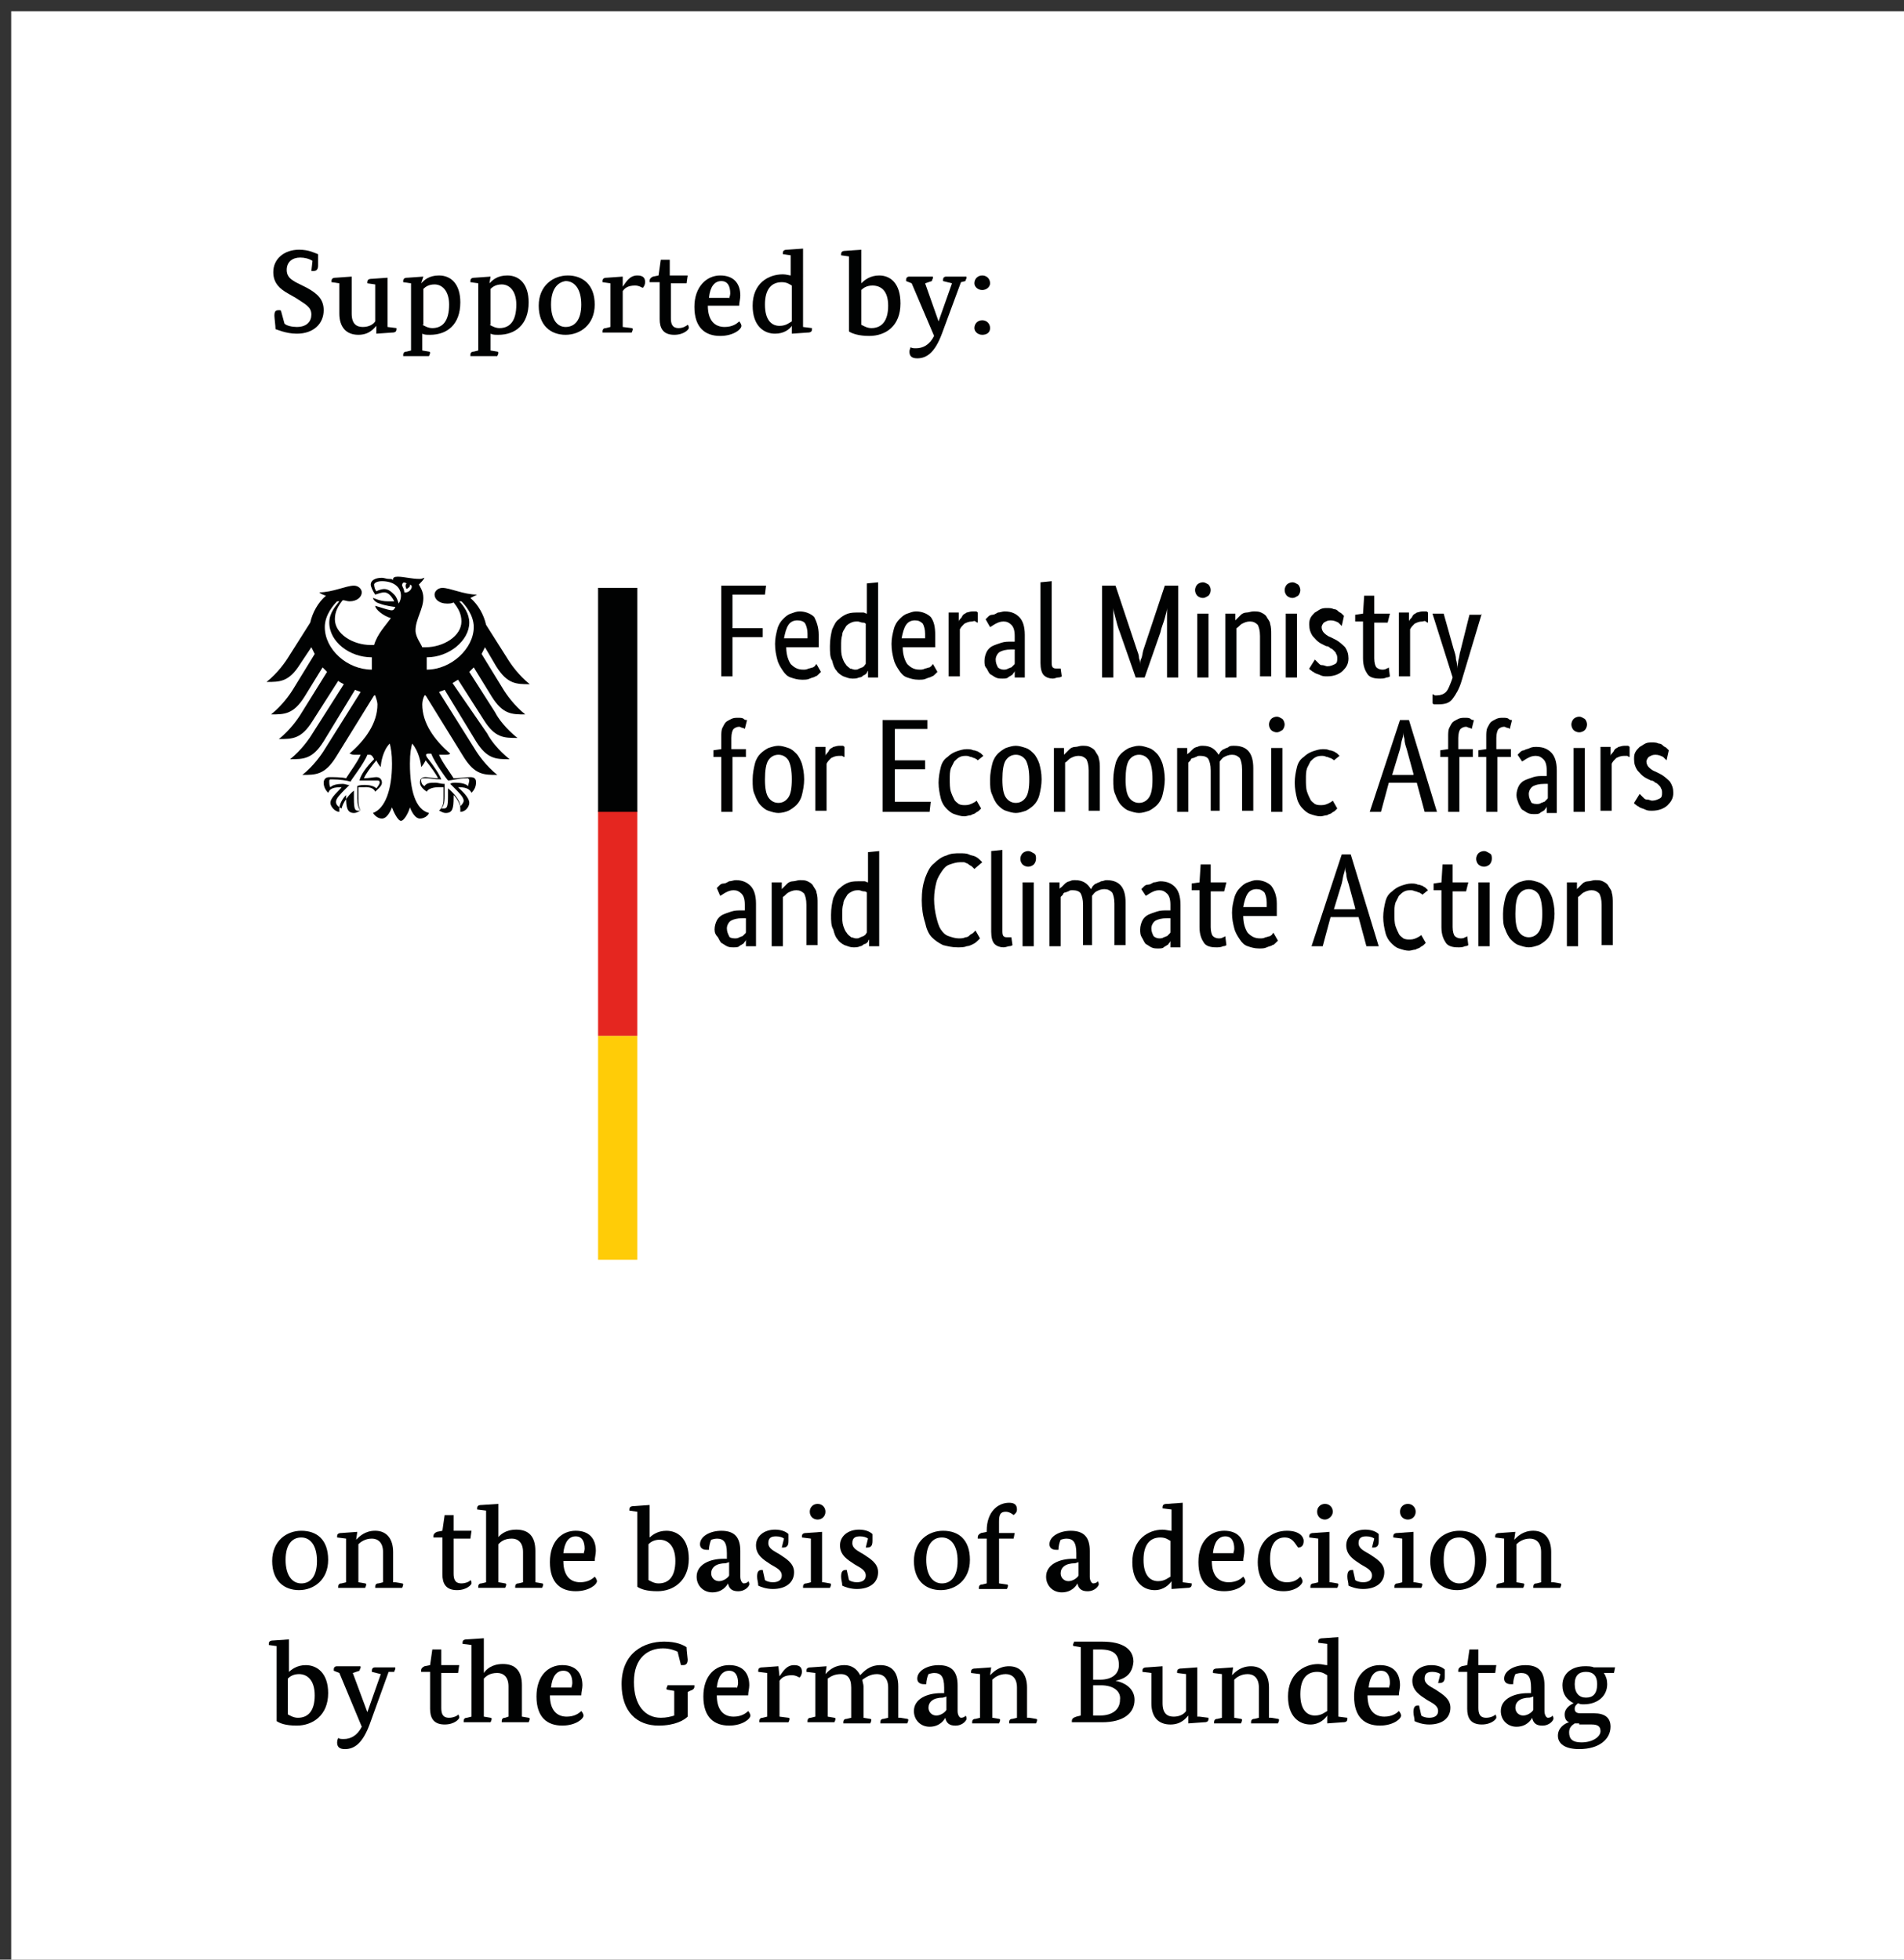 <?xml version="1.0" encoding="utf-8"?>
<!-- Generator: Adobe Illustrator 16.0.0, SVG Export Plug-In . SVG Version: 6.00 Build 0)  -->
<!DOCTYPE svg PUBLIC "-//W3C//DTD SVG 1.1//EN" "http://www.w3.org/Graphics/SVG/1.1/DTD/svg11.dtd">
<svg version="1.1" id="Ebene_1" xmlns:x="http://ns.adobe.com/Extensibility/1.0/" xmlns:i="http://ns.adobe.com/AdobeIllustrator/10.0/" xmlns:graph="http://ns.adobe.com/Graphs/1.0/"
	 xmlns="http://www.w3.org/2000/svg" xmlns:xlink="http://www.w3.org/1999/xlink" xmlns:a="http://ns.adobe.com/AdobeSVGViewerExtensions/3.0/"
	 x="0px" y="0px" width="170px" height="175px" viewBox="0 0 170 175" enable-background="new 0 0 170 175" xml:space="preserve">
<rect x="0" y="0" width="170" height="175" fill="#333333" stroke="none"/>
<g>
	<g id="Hintergrund">
		<rect x="1" y="1" fill="#FFFFFF" width="170" height="175"/>
	</g>
	<g>
		<path fill="#010202" d="M27.9,23.3c-0.3-0.2-0.7-0.3-1.1-0.3c-0.7,0-1.2,0.4-1.2,1.1c0,0.7,0.5,0.9,0.8,1.1l1,0.5
			c0.9,0.5,1.5,1,1.5,2c0,1.2-0.9,2.1-2.4,2.1c-1,0-1.8-0.4-1.9-0.4c0-0.3-0.1-1-0.1-1.2c0-0.4,0.1-0.5,0.4-0.5c0.1,0,0.2,0,0.2,0.1
			l0.3,1.1c0.2,0.2,0.7,0.3,1.1,0.3c0.9,0,1.3-0.5,1.3-1.1c0-0.7-0.5-0.9-1.4-1.5l-0.7-0.4c-0.7-0.4-1.3-0.9-1.3-1.9
			c0-1.2,1-2,2.3-2c0.9,0,1.4,0.3,1.7,0.4c0,0,0,0.9,0,1c0,0.3-0.1,0.5-0.4,0.5c-0.1,0-0.2,0-0.2,0L27.9,23.3z"/>
		<path fill="#010202" d="M34.6,29.2l0.8,0.1c0,0,0,0,0,0.1c0,0.2-0.1,0.3-0.4,0.3l-1.4,0.1v-0.7l0,0c-0.2,0.2-0.6,0.8-1.6,0.8
			c-1.1,0-1.7-0.7-1.7-1.9v-2.7l-0.7-0.1v-0.1c0-0.2,0.1-0.3,0.4-0.3l1.4-0.1V28c0,1,0.5,1.2,1,1.2s0.9-0.2,1.1-0.5v-3.3l-0.7-0.1
			v-0.1c0-0.2,0.1-0.3,0.4-0.3l1.4-0.1V29.2L34.6,29.2z"/>
		<path fill="#010202" d="M37.6,25.3L37.6,25.3c0.3-0.3,0.7-0.7,1.6-0.7c1.1,0,1.9,0.8,1.9,2.4c0,2-1.2,2.9-2.7,2.9
			c-0.3,0-0.5,0-0.7-0.1v1.5l0.6,0.1c0.1,0,0.1,0.1,0.1,0.1c0,0.1-0.1,0.3-0.1,0.3H36v-0.1c0-0.2,0.1-0.3,0.3-0.3l0.4-0.1v-6
			L36,25.2v-0.1c0-0.2,0.1-0.3,0.4-0.3l1.4-0.1L37.6,25.3z M37.7,29c0.2,0.1,0.5,0.3,0.9,0.3c0.9,0,1.5-0.6,1.5-2.1
			c0-1.2-0.6-1.8-1.3-1.8c-0.5,0-0.8,0.2-1,0.4V29H37.7z"/>
		<path fill="#010202" d="M43.7,25.3L43.7,25.3c0.3-0.3,0.7-0.7,1.6-0.7c1.1,0,1.9,0.8,1.9,2.4c0,2-1.2,2.9-2.7,2.9
			c-0.3,0-0.5,0-0.7-0.1v1.5l0.6,0.1c0.1,0,0.1,0.1,0.1,0.1c0,0.1-0.1,0.3-0.1,0.3H42v-0.1c0-0.2,0.1-0.3,0.3-0.3l0.4-0.1v-6
			L42,25.2v-0.1c0-0.2,0.1-0.3,0.4-0.3l1.4-0.1L43.7,25.3z M43.7,29c0.2,0.1,0.5,0.3,0.9,0.3c0.9,0,1.5-0.6,1.5-2.1
			c0-1.2-0.6-1.8-1.3-1.8c-0.5,0-0.8,0.2-1,0.4V29H43.7z"/>
		<path fill="#010202" d="M53.1,27.2c0,1.8-1.3,2.7-2.6,2.7s-2.4-0.8-2.4-2.6c0-1.8,1.3-2.7,2.6-2.7C52,24.6,53.1,25.4,53.1,27.2z
			 M49.2,27.2c0,1.4,0.6,2,1.3,2c0.8,0,1.4-0.6,1.4-2c0-1.4-0.6-2.1-1.4-2.1C49.8,25.2,49.2,25.8,49.2,27.2z"/>
		<path fill="#010202" d="M55.6,25.6L55.6,25.6c0.3-0.4,0.6-1,1.3-1c0.5,0,0.7,0.2,0.7,0.6c0,0.2-0.1,0.4-0.2,0.5
			c-0.1,0-0.3-0.2-0.7-0.2c-0.6,0-0.9,0.2-1.1,0.5v3.2l0.8,0.1c0.1,0,0.1,0.1,0.1,0.1c0,0.1-0.1,0.3-0.1,0.3h-2.6v-0.1
			c0-0.2,0.1-0.3,0.3-0.3l0.4-0.1v-3.9l-0.7-0.1v-0.1c0-0.2,0.1-0.3,0.4-0.3l1.4-0.1V25.6z"/>
		<path fill="#010202" d="M61.3,25.3h-1.4v3.1c0,0.5,0.1,0.9,0.7,0.9c0.4,0,0.7-0.2,0.8-0.3c0.1,0.1,0.1,0.2,0.1,0.3
			c0,0.1-0.4,0.6-1.3,0.6c-1,0-1.3-0.6-1.3-1.4v-3.3H58v-0.1c0-0.2,0.1-0.3,0.3-0.4l0.5-0.1l0.2-1.4h0.8v1.4h1.6L61.3,25.3z"/>
		<path fill="#010202" d="M63.2,27.3c0,1.3,0.6,1.9,1.5,1.9c0.7,0,1.1-0.3,1.3-0.5c0.1,0.1,0.2,0.3,0.2,0.4c0,0.3-0.7,0.9-1.9,0.9
			C63,30,62,29.3,62,27.4c0-1.8,1.1-2.8,2.3-2.8c1.2,0,1.8,0.7,1.8,1.8c0,0.3-0.1,0.6-0.1,0.9H63.2z M65.1,26.7
			c0-0.1,0.1-0.3,0.1-0.5c0-0.6-0.2-1.1-0.8-1.1s-1,0.5-1.1,1.5h1.8V26.7z"/>
		<path fill="#010202" d="M71.7,29.2l0.8,0.1c0,0,0,0,0,0.1c0,0.2-0.1,0.3-0.4,0.3l-1.4,0.1v-0.7l0,0c-0.2,0.3-0.7,0.7-1.5,0.7
			c-1,0-2-0.7-2-2.5c0-2,1.4-2.8,2.7-2.8c0.3,0,0.6,0.1,0.7,0.1v-1.8l-0.7-0.1v-0.1c0-0.2,0.1-0.3,0.4-0.3l1.4-0.1V29.2z M70.7,25.5
			c-0.2-0.1-0.4-0.3-0.9-0.3c-0.9,0-1.5,0.6-1.5,2c0,1.4,0.6,1.9,1.3,1.9c0.6,0,0.9-0.3,1.1-0.4V25.5z"/>
		<path fill="#010202" d="M76.9,25.3L76.9,25.3c0.3-0.3,0.8-0.7,1.6-0.7c1,0,1.9,0.7,1.9,2.5c0,2-1.3,2.9-2.8,2.9
			c-0.9,0-1.5-0.2-1.8-0.4v-6.7l-0.7-0.1v-0.1c0-0.2,0.1-0.3,0.4-0.3l1.4-0.1V25.3z M76.9,29c0.2,0.1,0.5,0.3,0.9,0.3
			c0.9,0,1.5-0.6,1.5-2c0-1.4-0.7-1.8-1.4-1.8c-0.5,0-0.8,0.2-1,0.4V29z"/>
		<path fill="#010202" d="M85.8,25.2l-1.7,4.6c-0.6,1.6-1.3,2.2-2.2,2.2c-0.5,0-0.7-0.2-0.7-0.6c0-0.2,0.1-0.3,0.1-0.4
			c0.1,0.1,0.3,0.1,0.5,0.1c0.6,0,1.2-0.3,1.6-1.1l-2-4.7l-0.5-0.2V25c0-0.2,0.1-0.3,0.3-0.3h2c0.1,0,0.1,0,0.1,0.1
			c0,0.1-0.1,0.2-0.1,0.3l-0.6,0.2l1.2,3.4l0,0l1.2-3.4l-0.8-0.2V25c0-0.2,0.1-0.3,0.3-0.3h1.7c0.1,0,0.1,0,0.1,0.1
			c0,0.1-0.1,0.2-0.1,0.3L85.8,25.2z"/>
		<path fill="#010202" d="M87.7,25.9c-0.4,0-0.7-0.3-0.7-0.6c0-0.4,0.3-0.7,0.7-0.7c0.399,0,0.7,0.3,0.7,0.7
			C88.4,25.6,88.1,25.9,87.7,25.9z M87.7,29.9c-0.4,0-0.7-0.3-0.7-0.6c0-0.4,0.3-0.7,0.7-0.7c0.399,0,0.7,0.3,0.7,0.7
			C88.4,29.7,88.1,29.9,87.7,29.9z"/>
	</g>
	<g>
		<path fill="#010202" d="M29.3,139.3c0,1.8-1.3,2.7-2.6,2.7c-1.3,0-2.4-0.8-2.4-2.6c0-1.801,1.3-2.7,2.6-2.7
			C28.3,136.7,29.3,137.5,29.3,139.3z M25.5,139.3c0,1.4,0.6,2.101,1.4,2.101c0.8,0,1.4-0.601,1.4-2c0-1.4-0.6-2.101-1.4-2.101
			C26.1,137.3,25.5,137.9,25.5,139.3z"/>
		<path fill="#010202" d="M35.3,141.3l0.6,0.101c0.1,0,0.1,0.1,0.1,0.1c0,0.1-0.1,0.3-0.1,0.3h-2.4v-0.1c0-0.2,0.1-0.3,0.3-0.3
			l0.4-0.101v-2.7c0-0.899-0.5-1.199-1-1.199c-0.6,0-1,0.3-1.2,0.5v3.399l0.6,0.101c0.1,0,0.1,0.1,0.1,0.1c0,0.1-0.1,0.3-0.1,0.3
			h-2.4v-0.1c0-0.2,0.1-0.3,0.3-0.3l0.4-0.101V137.4l-0.8-0.101v-0.1c0-0.2,0.1-0.3,0.4-0.3l1.4-0.101l-0.1,0.7l0,0
			c0.3-0.3,0.8-0.8,1.7-0.8c1,0,1.6,0.7,1.6,1.899v2.7H35.3z"/>
		<path fill="#010202" d="M42,137.4h-1.5v3.1c0,0.5,0.1,0.9,0.7,0.9c0.4,0,0.8-0.2,0.8-0.301c0.1,0.101,0.1,0.2,0.1,0.301
			c0,0.1-0.4,0.6-1.3,0.6c-1,0-1.3-0.6-1.3-1.4v-3.3h-0.8v-0.1c0-0.2,0.1-0.3,0.3-0.4l0.5-0.1l0.2-1.4h0.8v1.4h1.6L42,137.4z"/>
		<path fill="#010202" d="M44.4,137.4L44.4,137.4c0.2-0.301,0.7-0.801,1.7-0.801c1.1,0,1.7,0.601,1.7,1.9v2.8l0.6,0.101
			c0.1,0,0.1,0.1,0.1,0.1c0,0.1-0.1,0.3-0.1,0.3H46v-0.1c0-0.2,0.1-0.3,0.3-0.3l0.4-0.101v-2.7c0-0.899-0.5-1.199-1-1.199
			c-0.7,0-1,0.3-1.2,0.5v3.399l0.6,0.101c0.1,0,0.1,0.1,0.1,0.1c0,0.1-0.1,0.3-0.1,0.3h-2.4v-0.1c0-0.2,0.1-0.3,0.3-0.3l0.4-0.101
			V134.9l-0.8-0.101v-0.1c0-0.2,0.1-0.3,0.4-0.3l1.5-0.101v3.101H44.4z"/>
		<path fill="#010202" d="M50.3,139.4c0,1.3,0.6,1.899,1.5,1.899c0.7,0,1.1-0.3,1.3-0.5c0.1,0.101,0.2,0.3,0.2,0.4
			c0,0.3-0.7,0.899-1.9,0.899c-1.3,0-2.3-0.699-2.3-2.6s1.1-2.8,2.3-2.8c1.2,0,1.8,0.7,1.8,1.8c0,0.3-0.1,0.6-0.1,0.9H50.3
			L50.3,139.4z M52.1,138.8c0-0.1,0.1-0.3,0.1-0.5c0-0.6-0.2-1.1-0.8-1.1s-1,0.5-1.1,1.5h1.8V138.8z"/>
		<path fill="#010202" d="M57.9,137.4L57.9,137.4c0.3-0.301,0.8-0.7,1.6-0.7c1,0,2,0.7,2,2.5c0,2-1.4,2.899-2.8,2.899
			c-1,0-1.5-0.199-1.8-0.399V135l-0.7-0.1V134.8c0-0.2,0.1-0.3,0.4-0.3l1.4-0.1v3H57.9z M57.9,141.1c0.2,0.101,0.5,0.301,0.9,0.301
			c0.9,0,1.5-0.601,1.5-2c0-1.4-0.7-1.9-1.4-1.9c-0.5,0-0.8,0.2-1,0.4V141.1z"/>
		<path fill="#010202" d="M66.1,140.8c0,0.4,0.2,0.601,0.3,0.601c0.2,0,0.4-0.101,0.4-0.2c0.1,0.1,0.1,0.2,0.1,0.3s-0.3,0.6-1,0.6
			c-0.5,0-0.8-0.199-0.9-0.699l0,0c-0.1,0.199-0.5,0.8-1.4,0.8c-0.8,0-1.4-0.601-1.4-1.4c0-1.1,1.2-1.6,2.4-1.6h0.3v-0.5
			c0-1-0.3-1.3-0.9-1.3c-0.2,0-0.5,0.1-0.5,0.1c-0.1,0.2-0.2,0.6-0.2,0.9h-0.2c-0.4,0-0.6-0.2-0.6-0.5c0-0.7,0.9-1.2,1.9-1.2
			c1.2,0,1.7,0.6,1.7,1.8V140.8z M64.8,139.6c-0.9,0-1.3,0.4-1.3,0.9c0,0.4,0.3,0.7,0.7,0.7c0.4,0,0.8-0.3,0.9-0.5v-1.2L64.8,139.6z
			"/>
		<path fill="#010202" d="M70,137.4c-0.1-0.101-0.4-0.2-0.7-0.2c-0.4,0-0.7,0.1-0.7,0.6s0.5,0.7,1,1c0.6,0.4,1.3,0.8,1.3,1.601
			c0,0.899-0.7,1.5-1.9,1.5c-0.6,0-1.1-0.2-1.3-0.301c0-0.3-0.1-0.5-0.1-0.8c0-0.399,0.1-0.6,0.4-0.6c0.1,0,0.1,0,0.1,0l0.2,0.899
			c0.1,0.101,0.4,0.2,0.7,0.2c0.5,0,0.8-0.2,0.8-0.6c0-0.5-0.5-0.7-1-1c-0.6-0.4-1.3-0.8-1.3-1.7c0-0.8,0.7-1.4,1.7-1.4
			c0.6,0,1,0.2,1.2,0.4c0,0.1,0,0.4,0,0.6c0,0.4-0.1,0.601-0.5,0.601c-0.1,0-0.1,0-0.1,0L70,137.4z"/>
		<path fill="#010202" d="M73.5,141.3l0.6,0.101c0.1,0,0.1,0.1,0.1,0.1c0,0.1-0.1,0.3-0.1,0.3h-2.4v-0.1c0-0.2,0.1-0.3,0.3-0.3
			l0.4-0.101V137.4l-0.8-0.101v-0.1c0-0.2,0.1-0.3,0.4-0.3l1.4-0.101v4.5H73.5z M73,135.7c-0.4,0-0.7-0.3-0.7-0.7s0.3-0.7,0.7-0.7
			s0.7,0.3,0.7,0.7S73.4,135.7,73,135.7z"/>
		<path fill="#010202" d="M77.5,137.4c-0.1-0.101-0.4-0.2-0.7-0.2c-0.4,0-0.7,0.1-0.7,0.6s0.5,0.7,1,1c0.6,0.4,1.3,0.8,1.3,1.601
			c0,0.899-0.7,1.5-1.9,1.5c-0.6,0-1.1-0.2-1.3-0.301c0-0.3-0.1-0.5-0.1-0.8c0-0.399,0.1-0.6,0.4-0.6c0.1,0,0.1,0,0.1,0l0.2,0.899
			c0.1,0.101,0.4,0.2,0.7,0.2c0.5,0,0.8-0.2,0.8-0.6c0-0.5-0.5-0.7-1-1c-0.6-0.4-1.3-0.8-1.3-1.7c0-0.8,0.7-1.4,1.7-1.4
			c0.6,0,1,0.2,1.2,0.4c0,0.1,0,0.4,0,0.6c0,0.4-0.1,0.601-0.5,0.601c-0.1,0-0.1,0-0.1,0L77.5,137.4z"/>
		<path fill="#010202" d="M86.6,139.3c0,1.8-1.3,2.7-2.6,2.7s-2.4-0.8-2.4-2.6c0-1.801,1.3-2.7,2.6-2.7
			C85.6,136.7,86.6,137.5,86.6,139.3z M82.7,139.3c0,1.4,0.6,2.101,1.4,2.101c0.8,0,1.4-0.601,1.4-2c0-1.4-0.6-2.101-1.4-2.101
			C83.3,137.3,82.7,137.9,82.7,139.3z"/>
		<path fill="#010202" d="M90.5,137.4h-1.3v4l0.7,0.1c0.1,0,0.1,0.1,0.1,0.1c0,0.101-0.1,0.301-0.1,0.301h-2.5V141.8
			c0-0.2,0.1-0.3,0.3-0.3l0.399-0.1v-4h-0.8V137.3c0-0.2,0.101-0.3,0.3-0.399l0.5-0.101v-0.1c0-1.7,1-2.5,2-2.5
			c0.5,0,0.7,0.2,0.7,0.6c0,0.3-0.2,0.4-0.3,0.5c-0.1-0.1-0.4-0.3-0.7-0.3c-0.5,0-0.6,0.3-0.6,0.9c0,0.3,0,1,0,1H90.6L90.5,137.4z"
			/>
		<path fill="#010202" d="M97.3,140.8c0,0.4,0.2,0.601,0.3,0.601c0.2,0,0.4-0.101,0.4-0.2c0.1,0.1,0.1,0.2,0.1,0.3s-0.3,0.6-1,0.6
			c-0.5,0-0.8-0.199-0.899-0.699l0,0c-0.101,0.199-0.5,0.8-1.4,0.8c-0.8,0-1.399-0.601-1.399-1.4c0-1.1,1.199-1.6,2.399-1.6h0.3
			v-0.5c0-1-0.3-1.3-0.899-1.3c-0.2,0-0.5,0.1-0.5,0.1c-0.101,0.2-0.2,0.6-0.2,0.9h-0.2c-0.399,0-0.6-0.2-0.6-0.5
			c0-0.7,0.899-1.2,1.899-1.2c1.2,0,1.7,0.6,1.7,1.8V140.8z M96,139.6c-0.9,0-1.3,0.4-1.3,0.9c0,0.4,0.3,0.7,0.7,0.7
			c0.399,0,0.8-0.3,0.899-0.5v-1.2L96,139.6z"/>
		<path fill="#010202" d="M105.6,141.3l0.801,0.101c0,0,0,0,0,0.1c0,0.2-0.101,0.3-0.4,0.3l-1.4,0.101v-0.7l0,0
			c-0.199,0.3-0.699,0.8-1.5,0.8c-1,0-2-0.7-2-2.5c0-2,1.4-2.9,2.7-2.9c0.3,0,0.601,0.101,0.8,0.101v-1.9l-0.8-0.1V134.6
			c0-0.199,0.101-0.3,0.4-0.3l1.399-0.1V141.3z M104.5,137.6c-0.2-0.1-0.4-0.3-0.9-0.3c-0.899,0-1.5,0.601-1.5,2
			c0,1.4,0.601,1.9,1.301,1.9c0.6,0,0.899-0.3,1.1-0.4V137.6z"/>
		<path fill="#010202" d="M108.2,139.4c0,1.3,0.6,1.899,1.5,1.899c0.7,0,1.1-0.3,1.3-0.5c0.1,0.101,0.2,0.3,0.2,0.4
			c0,0.3-0.7,0.899-1.9,0.899c-1.3,0-2.3-0.699-2.3-2.6s1.1-2.8,2.3-2.8s1.8,0.7,1.8,1.8c0,0.3-0.1,0.6-0.1,0.9H108.2L108.2,139.4z
			 M110.1,138.8c0-0.1,0.101-0.3,0.101-0.5c0-0.6-0.2-1.1-0.8-1.1c-0.601,0-1,0.5-1.101,1.5h1.8V138.8z"/>
		<path fill="#010202" d="M114.7,137.3c-0.7,0-1.3,0.5-1.3,1.9c0,1.3,0.5,2.1,1.5,2.1c0.699,0,1-0.3,1.199-0.5
			c0.101,0.101,0.2,0.3,0.2,0.4c0,0.3-0.6,0.899-1.7,0.899c-1.399,0-2.3-0.899-2.3-2.6c0-1.8,1.2-2.8,2.601-2.8
			c1.199,0,1.5,0.6,1.5,0.899c0,0.301-0.101,0.601-0.5,0.601C115.6,137.8,115.4,137.3,114.7,137.3z"/>
		<path fill="#010202" d="M118.8,141.3l0.601,0.101c0.1,0,0.1,0.1,0.1,0.1c0,0.1-0.1,0.3-0.1,0.3H117v-0.1c0-0.2,0.1-0.3,0.3-0.3
			l0.4-0.101V137.4l-0.8-0.101v-0.1c0-0.2,0.1-0.3,0.399-0.3l1.4-0.101v4.5H118.8z M118.3,135.7c-0.399,0-0.7-0.3-0.7-0.7
			s0.301-0.7,0.7-0.7c0.4,0,0.7,0.3,0.7,0.7S118.6,135.7,118.3,135.7z"/>
		<path fill="#010202" d="M122.7,137.4c-0.101-0.101-0.4-0.2-0.7-0.2c-0.4,0-0.7,0.1-0.7,0.6s0.5,0.7,1,1
			c0.601,0.4,1.3,0.8,1.3,1.601c0,0.899-0.699,1.5-1.899,1.5c-0.601,0-1.101-0.2-1.3-0.301c0-0.3-0.101-0.5-0.101-0.8
			c0-0.399,0.101-0.6,0.4-0.6c0.1,0,0.1,0,0.1,0l0.2,0.899c0.1,0.101,0.4,0.2,0.7,0.2c0.5,0,0.8-0.2,0.8-0.6c0-0.5-0.5-0.7-1-1
			c-0.6-0.4-1.3-0.8-1.3-1.7c0-0.8,0.7-1.4,1.7-1.4c0.6,0,1,0.2,1.199,0.4c0,0.1,0,0.4,0,0.6c0,0.4-0.1,0.601-0.5,0.601
			c-0.1,0-0.1,0-0.1,0L122.7,137.4z"/>
		<path fill="#010202" d="M126.3,141.3l0.601,0.101c0.1,0,0.1,0.1,0.1,0.1c0,0.1-0.1,0.3-0.1,0.3h-2.4v-0.1c0-0.2,0.1-0.3,0.3-0.3
			l0.4-0.101V137.4l-0.8-0.101v-0.1c0-0.2,0.1-0.3,0.399-0.3l1.4-0.101v4.5H126.3z M125.7,135.7c-0.4,0-0.7-0.3-0.7-0.7
			s0.3-0.7,0.7-0.7c0.399,0,0.7,0.3,0.7,0.7S126.1,135.7,125.7,135.7z"/>
		<path fill="#010202" d="M132.7,139.3c0,1.8-1.3,2.7-2.601,2.7c-1.3,0-2.399-0.8-2.399-2.6c0-1.801,1.3-2.7,2.6-2.7
			C131.7,136.7,132.7,137.5,132.7,139.3z M128.9,139.3c0,1.4,0.6,2.101,1.399,2.101s1.4-0.601,1.4-2c0-1.4-0.601-2.101-1.4-2.101
			C129.4,137.3,128.9,137.9,128.9,139.3z"/>
		<path fill="#010202" d="M138.7,141.3l0.6,0.101c0.101,0,0.101,0.1,0.101,0.1c0,0.1-0.101,0.3-0.101,0.3H136.9v-0.1
			c0-0.2,0.1-0.3,0.3-0.3l0.399-0.101v-2.7c0-0.899-0.5-1.199-1-1.199c-0.6,0-1,0.3-1.199,0.5v3.399l0.6,0.101
			c0.1,0,0.1,0.1,0.1,0.1c0,0.1-0.1,0.3-0.1,0.3h-2.4v-0.1c0-0.2,0.101-0.3,0.301-0.3l0.399-0.101V137.4l-0.8-0.101v-0.1
			c0-0.2,0.1-0.3,0.4-0.3l1.399-0.101l-0.1,0.7l0,0c0.3-0.3,0.8-0.8,1.7-0.8c1,0,1.6,0.7,1.6,1.899v2.7H138.7z"/>
		<path fill="#010202" d="M25.7,149.4L25.7,149.4c0.3-0.301,0.8-0.7,1.6-0.7c1,0,2,0.7,2,2.5c0,2-1.4,2.899-2.8,2.899
			c-1,0-1.5-0.199-1.8-0.399V147l-0.7-0.1V146.8c0-0.2,0.1-0.3,0.4-0.3l1.4-0.1v3H25.7z M25.7,153.1c0.2,0.101,0.5,0.301,0.9,0.301
			c0.9,0,1.5-0.601,1.5-2c0-1.4-0.7-1.9-1.4-1.9c-0.5,0-0.8,0.2-1,0.4V153.1z"/>
		<path fill="#010202" d="M34.7,149.3L33,154c-0.6,1.6-1.3,2.2-2.2,2.2c-0.5,0-0.7-0.2-0.7-0.601c0-0.199,0.1-0.399,0.1-0.399
			c0.1,0.1,0.3,0.1,0.5,0.1c0.6,0,1.2-0.3,1.6-1.1l-2-4.8l-0.5-0.2V149.1c0-0.199,0.1-0.3,0.3-0.3h2c0.1,0,0.1,0,0.1,0.101
			c0,0.1-0.1,0.199-0.1,0.3l-0.6,0.2l1.3,3.5l0,0l1.2-3.4l-0.8-0.2v-0.1c0-0.2,0.1-0.3,0.3-0.3h1.7c0.1,0,0.1,0,0.1,0.1
			s-0.1,0.2-0.1,0.3H34.7z"/>
		<path fill="#010202" d="M40.9,149.4h-1.5v3.1c0,0.5,0.1,0.9,0.7,0.9c0.4,0,0.8-0.2,0.8-0.301C41,153.2,41,153.3,41,153.4
			c0,0.1-0.4,0.6-1.3,0.6c-1,0-1.3-0.6-1.3-1.4v-3.3h-0.8v-0.1c0-0.2,0.1-0.3,0.3-0.4l0.5-0.1l0.2-1.4h0.8v1.4H41L40.9,149.4z"/>
		<path fill="#010202" d="M43.2,149.4L43.2,149.4c0.2-0.301,0.7-0.801,1.7-0.801c1.1,0,1.7,0.601,1.7,1.9v2.8l0.6,0.101
			c0.1,0,0.1,0.1,0.1,0.1c0,0.1-0.1,0.3-0.1,0.3h-2.4v-0.1c0-0.2,0.1-0.3,0.3-0.3l0.3-0.101v-2.7c0-0.899-0.5-1.199-1-1.199
			c-0.7,0-1,0.3-1.2,0.5v3.399l0.6,0.101c0.1,0,0.1,0.1,0.1,0.1c0,0.1-0.1,0.3-0.1,0.3h-2.4v-0.1c0-0.2,0.1-0.3,0.3-0.3l0.4-0.101
			V146.9l-0.8-0.101v-0.1c0-0.2,0.1-0.3,0.4-0.3l1.5-0.101V149.4z"/>
		<path fill="#010202" d="M49.1,151.4c0,1.3,0.6,1.899,1.5,1.899c0.7,0,1.1-0.3,1.3-0.5c0.1,0.101,0.2,0.3,0.2,0.4
			c0,0.3-0.7,0.899-1.9,0.899c-1.3,0-2.3-0.699-2.3-2.6s1.1-2.8,2.3-2.8c1.2,0,1.8,0.7,1.8,1.8c0,0.3-0.1,0.6-0.1,0.9H49.1
			L49.1,151.4z M51,150.8c0-0.1,0.1-0.3,0.1-0.5c0-0.6-0.2-1.1-0.8-1.1c-0.6,0-1,0.5-1.1,1.5H51V150.8z"/>
		<path fill="#010202" d="M60.5,147.5c-0.2-0.1-0.7-0.3-1.3-0.3c-1.3,0-2.6,0.8-2.6,3c0,2.1,1,3.2,2.4,3.2c0.5,0,0.9-0.101,1.2-0.2
			V151l-0.6-0.1c-0.1,0-0.1-0.101-0.1-0.101c0-0.1,0.1-0.2,0.1-0.3H62v0.1c0,0.2-0.1,0.301-0.4,0.4l-0.2,0.1v2.2
			c-0.3,0.3-1.1,0.8-2.6,0.8c-1.9,0-3.3-1.199-3.3-3.699c0-2.801,2-3.801,3.8-3.801c1.1,0,1.7,0.301,2,0.5c0,0.301,0.1,1,0.1,1.101
			c0,0.3-0.1,0.5-0.4,0.5c-0.1,0-0.2,0-0.2,0L60.5,147.5z"/>
		<path fill="#010202" d="M64,151.4c0,1.3,0.6,1.899,1.5,1.899c0.7,0,1.1-0.3,1.3-0.5c0.1,0.101,0.2,0.3,0.2,0.4
			c0,0.3-0.7,0.899-1.9,0.899c-1.3,0-2.3-0.699-2.3-2.6s1.1-2.8,2.3-2.8c1.2,0,1.8,0.7,1.8,1.8c0,0.3-0.1,0.6-0.1,0.9H64L64,151.4z
			 M65.8,150.8c0-0.1,0.1-0.3,0.1-0.5c0-0.6-0.2-1.1-0.8-1.1s-1,0.5-1.1,1.5h1.8V150.8z"/>
		<path fill="#010202" d="M69.6,149.7L69.6,149.7c0.3-0.4,0.6-1,1.3-1c0.5,0,0.7,0.2,0.7,0.6c0,0.2-0.1,0.4-0.2,0.5
			c-0.1,0-0.3-0.2-0.7-0.2c-0.6,0-0.9,0.2-1.1,0.5v3.2l0.8,0.101c0.1,0,0.1,0.1,0.1,0.1c0,0.1-0.1,0.3-0.1,0.3h-2.6v-0.1
			c0-0.2,0.1-0.3,0.3-0.3l0.4-0.101V149.4l-0.8-0.101v-0.1c0-0.2,0.1-0.3,0.4-0.3l1.4-0.101L69.6,149.7z"/>
		<path fill="#010202" d="M80.4,153.4l0.6,0.1c0.1,0,0.1,0.1,0.1,0.1c0,0.101-0.1,0.301-0.1,0.301h-2.4V153.8c0-0.2,0.1-0.3,0.3-0.3
			l0.4-0.1v-2.7c0-0.9-0.5-1.2-1-1.2c-0.6,0-1,0.3-1.3,0.5c0,0.2,0.1,0.4,0.1,0.6v2.801l0.6,0.1c0.1,0,0.1,0.1,0.1,0.1
			c0,0.101-0.1,0.301-0.1,0.301h-2.4V153.8c0-0.2,0.1-0.3,0.3-0.3l0.4-0.1v-2.7c0-0.9-0.4-1.2-0.9-1.2c-0.6,0-0.9,0.2-1.2,0.4v3.399
			l0.6,0.101c0.1,0,0.1,0.1,0.1,0.1c0,0.1-0.1,0.3-0.1,0.3h-2.4v-0.1c0-0.2,0.1-0.3,0.3-0.3l0.4-0.101V149.4L72,149.3v-0.1
			c0-0.2,0.1-0.3,0.4-0.3l1.4-0.101l-0.1,0.7l0,0c0.2-0.2,0.7-0.8,1.7-0.8c0.6,0,1.1,0.3,1.4,0.899c0.3-0.3,0.8-0.899,1.8-0.899
			s1.6,0.6,1.6,1.899v2.801H80.4z"/>
		<path fill="#010202" d="M85.5,152.8c0,0.4,0.2,0.601,0.3,0.601c0.2,0,0.4-0.101,0.4-0.2c0.1,0.1,0.1,0.2,0.1,0.3s-0.3,0.6-1,0.6
			c-0.5,0-0.8-0.199-0.9-0.699l0,0c-0.1,0.199-0.5,0.8-1.4,0.8c-0.8,0-1.4-0.601-1.4-1.4c0-1.1,1.2-1.6,2.4-1.6h0.3v-0.5
			c0-1-0.3-1.3-0.9-1.3c-0.2,0-0.5,0.1-0.5,0.1c-0.1,0.2-0.2,0.6-0.2,0.9h-0.2c-0.4,0-0.6-0.2-0.6-0.5c0-0.7,0.9-1.2,1.9-1.2
			c1.2,0,1.7,0.6,1.7,1.8V152.8z M84.2,151.6c-0.9,0-1.3,0.4-1.3,0.9c0,0.4,0.3,0.7,0.7,0.7s0.8-0.3,0.9-0.5v-1.2L84.2,151.6z"/>
		<path fill="#010202" d="M91.9,153.4l0.6,0.1c0.1,0,0.1,0.1,0.1,0.1c0,0.101-0.1,0.301-0.1,0.301h-2.4V153.8
			c0-0.2,0.101-0.3,0.301-0.3l0.399-0.1v-2.7c0-0.9-0.5-1.2-1-1.2c-0.6,0-1,0.3-1.2,0.5v3.4l0.601,0.1c0.1,0,0.1,0.1,0.1,0.1
			c0,0.101-0.1,0.301-0.1,0.301h-2.4V153.8c0-0.2,0.101-0.3,0.3-0.3l0.4-0.1v-3.9l-0.8-0.1V149.3c0-0.2,0.1-0.3,0.399-0.3l1.4-0.1
			l-0.1,0.699l0,0c0.3-0.3,0.8-0.8,1.699-0.8c1,0,1.601,0.7,1.601,1.9v2.7H91.9z"/>
		<path fill="#010202" d="M99.6,150.1L99.6,150.1c1,0.2,1.7,0.801,1.7,1.7c0,1.2-1,2-2.899,2h-2.7v-0.1c0-0.2,0.1-0.3,0.399-0.4
			l0.4-0.1V147.1l-0.6-0.1c-0.101,0-0.101-0.1-0.101-0.1c0-0.101,0.101-0.2,0.101-0.301h2.5c1.899,0,2.8,0.7,2.8,1.801
			C101.1,149.5,100.5,149.9,99.6,150.1z M98.2,147.3H97.6v2.7H98.2c1.2,0,1.7-0.6,1.7-1.3C99.9,147.7,99.4,147.3,98.2,147.3z
			 M98.3,150.5h-0.7v2.7H98.2c1.2,0,1.8-0.601,1.8-1.4C100.1,151.1,99.5,150.5,98.3,150.5z"/>
		<path fill="#010202" d="M107.1,153.3l0.801,0.101c0,0,0,0,0,0.1c0,0.2-0.101,0.3-0.4,0.3l-1.4,0.101v-0.7l0,0
			c-0.199,0.2-0.6,0.8-1.6,0.8c-1.1,0-1.7-0.7-1.7-1.9V149.4L102,149.3v-0.1c0-0.2,0.1-0.3,0.4-0.3l1.399-0.101v3.3
			c0,1,0.5,1.2,1,1.2s0.9-0.2,1.101-0.5v-3.3l-0.801-0.1V149.3c0-0.2,0.101-0.3,0.4-0.3l1.4-0.1v4.399H107.1z"/>
		<path fill="#010202" d="M113.5,153.4l0.6,0.1c0.101,0,0.101,0.1,0.101,0.1c0,0.101-0.101,0.301-0.101,0.301H111.7V153.8
			c0-0.2,0.1-0.3,0.3-0.3l0.4-0.1v-2.7c0-0.9-0.5-1.2-1-1.2c-0.601,0-1,0.3-1.2,0.5v3.4l0.6,0.1c0.101,0,0.101,0.1,0.101,0.1
			c0,0.101-0.101,0.301-0.101,0.301H108.4V153.8c0-0.2,0.1-0.3,0.3-0.3l0.399-0.1v-3.9l-0.8-0.1V149.3c0-0.2,0.101-0.3,0.4-0.3
			l1.399-0.1L110,149.6l0,0c0.3-0.3,0.8-0.8,1.7-0.8c1,0,1.6,0.7,1.6,1.9v2.7H113.5z"/>
		<path fill="#010202" d="M119.5,153.3l0.8,0.101c0,0,0,0,0,0.1c0,0.2-0.1,0.3-0.399,0.3l-1.4,0.101v-0.7l0,0
			c-0.2,0.3-0.7,0.8-1.5,0.8c-1,0-2-0.7-2-2.5c0-2,1.4-2.9,2.7-2.9c0.3,0,0.6,0.101,0.8,0.101v-1.9l-0.8-0.1V146.6
			c0-0.199,0.1-0.3,0.399-0.3l1.4-0.1V153.3z M118.5,149.6c-0.2-0.1-0.4-0.3-0.9-0.3c-0.899,0-1.5,0.601-1.5,2
			c0,1.4,0.601,1.9,1.301,1.9c0.6,0,0.899-0.3,1.1-0.4V149.6z"/>
		<path fill="#010202" d="M122.1,151.4c0,1.3,0.601,1.899,1.5,1.899c0.7,0,1.101-0.3,1.301-0.5c0.1,0.101,0.199,0.3,0.199,0.4
			c0,0.3-0.699,0.899-1.899,0.899c-1.3,0-2.3-0.699-2.3-2.6s1.1-2.8,2.3-2.8s1.8,0.7,1.8,1.8c0,0.3-0.1,0.6-0.1,0.9H122.1
			L122.1,151.4z M124,150.8c0-0.1,0.1-0.3,0.1-0.5c0-0.6-0.199-1.1-0.8-1.1c-0.6,0-1,0.5-1.1,1.5h1.8V150.8z"/>
		<path fill="#010202" d="M128.6,149.5c-0.1-0.1-0.399-0.2-0.699-0.2c-0.4,0-0.7,0.101-0.7,0.601s0.5,0.699,1,1
			c0.6,0.399,1.3,0.8,1.3,1.6c0,0.9-0.7,1.5-1.9,1.5c-0.6,0-1.1-0.2-1.3-0.3c0-0.3-0.1-0.5-0.1-0.8c0-0.4,0.1-0.601,0.399-0.601
			c0.101,0,0.101,0,0.101,0l0.2,0.9c0.1,0.1,0.399,0.2,0.699,0.2c0.5,0,0.801-0.2,0.801-0.601c0-0.5-0.5-0.7-1-1
			c-0.601-0.399-1.301-0.8-1.301-1.7c0-0.8,0.7-1.399,1.7-1.399c0.601,0,1,0.2,1.2,0.399c0,0.101,0,0.4,0,0.601
			c0,0.399-0.1,0.6-0.5,0.6c-0.1,0-0.1,0-0.1,0L128.6,149.5z"/>
		<path fill="#010202" d="M133.5,149.4H132v3.1c0,0.5,0.1,0.9,0.7,0.9c0.399,0,0.8-0.2,0.8-0.301c0.1,0.101,0.1,0.2,0.1,0.301
			c0,0.1-0.399,0.6-1.3,0.6c-1,0-1.3-0.6-1.3-1.4v-3.3h-0.8v-0.1c0-0.2,0.1-0.3,0.3-0.4l0.5-0.1l0.2-1.4h0.8v1.4h1.6L133.5,149.4z"
			/>
		<path fill="#010202" d="M137.9,152.8c0,0.4,0.199,0.601,0.3,0.601c0.2,0,0.399-0.101,0.399-0.2c0.101,0.1,0.101,0.2,0.101,0.3
			s-0.3,0.6-1,0.6c-0.5,0-0.8-0.199-0.9-0.699l0,0c-0.1,0.199-0.5,0.8-1.399,0.8c-0.801,0-1.4-0.601-1.4-1.4c0-1.1,1.2-1.6,2.4-1.6
			h0.3v-0.5c0-1-0.3-1.3-0.9-1.3c-0.2,0-0.5,0.1-0.5,0.1c-0.1,0.2-0.2,0.6-0.2,0.9H134.9c-0.4,0-0.601-0.2-0.601-0.5
			c0-0.7,0.9-1.2,1.9-1.2c1.2,0,1.7,0.6,1.7,1.8V152.8L137.9,152.8z M136.6,151.6c-0.899,0-1.3,0.4-1.3,0.9c0,0.4,0.3,0.7,0.7,0.7
			s0.8-0.3,0.9-0.5v-1.2L136.6,151.6z"/>
		<path fill="#010202" d="M144.1,149.4H143.2c0.2,0.3,0.3,0.6,0.3,1c0,1.1-0.9,1.8-2.1,1.8c-0.2,0-0.301,0-0.5-0.101
			c-0.101,0.101-0.301,0.2-0.301,0.5c0,0.301,0.2,0.4,0.5,0.4h1.2c1,0,1.5,0.4,1.5,1.2c0,1.1-1,2-2.8,2c-1.3,0-1.9-0.5-1.9-1.2
			s0.601-1.1,1-1.2l0,0c-0.3-0.1-0.399-0.399-0.399-0.7c0-0.6,0.6-0.899,0.8-1l0,0c-0.6-0.3-1-0.8-1-1.6c0-1.1,0.9-1.7,2-1.7
			c0.3,0,0.6,0,0.8,0.101h1.9L144.1,149.4z M141,153.9c-0.1,0-0.3,0-0.4,0c-0.3,0.199-0.5,0.399-0.5,0.8
			c0,0.6,0.301,0.899,1.101,0.899c1,0,1.7-0.5,1.7-1c0-0.399-0.2-0.6-0.801-0.6H141V153.9z M140.6,150.4c0,0.8,0.4,1.199,1,1.199
			c0.601,0,1-0.3,1-1.199c0-0.801-0.399-1.101-1-1.101C141,149.3,140.6,149.6,140.6,150.4z"/>
	</g>
	<path fill="#010202" d="M64.4,60.5v-8.2h4l-0.1,0.8h-2.9v3h2.7v0.8h-2.7v3.5h-1V60.5z M73.1,56.7c0,0.2,0,0.5,0,0.6
		c0,0.2,0,0.3,0,0.5h-2.9c0,0.7,0.2,1.2,0.4,1.5c0.3,0.3,0.6,0.5,1.1,0.5c0.2,0,0.3,0,0.5-0.1c0.1,0,0.3-0.1,0.4-0.1
		c0.1-0.1,0.2-0.1,0.2-0.2c0.1-0.1,0.1-0.1,0.1-0.1l0.4,0.7c0,0-0.1,0.1-0.2,0.2c-0.1,0.1-0.2,0.2-0.3,0.2c-0.1,0.1-0.3,0.1-0.5,0.2
		c-0.2,0.1-0.4,0.1-0.7,0.1c-0.4,0-0.7-0.1-1-0.2c-0.3-0.1-0.5-0.3-0.7-0.6c-0.2-0.3-0.4-0.6-0.5-1s-0.2-0.8-0.2-1.4
		c0-0.5,0.1-0.9,0.2-1.3c0.1-0.4,0.3-0.7,0.5-0.9c0.2-0.2,0.4-0.4,0.7-0.5c0.3-0.1,0.5-0.2,0.8-0.2c0.5,0,1,0.2,1.3,0.5
		C72.9,55.5,73.1,56,73.1,56.7z M71.2,55.4c-0.3,0-0.6,0.1-0.8,0.4c-0.2,0.3-0.3,0.7-0.4,1.2h2.1c0,0,0-0.1,0-0.2c0-0.1,0-0.2,0-0.2
		c0-0.4-0.1-0.7-0.2-0.9C71.8,55.5,71.5,55.4,71.2,55.4z M74.1,57.7c0-0.6,0.1-1.1,0.2-1.5c0.2-0.4,0.3-0.7,0.6-0.9
		c0.2-0.2,0.5-0.4,0.8-0.5c0.3-0.1,0.6-0.1,0.9-0.1c0.2,0,0.3,0,0.5,0c0.1,0,0.2,0.1,0.3,0.1v-2.7l1-0.1v8.5h-0.9v-0.6l0,0
		c0,0-0.1,0.1-0.1,0.2c-0.1,0.1-0.2,0.2-0.3,0.2c-0.1,0.1-0.2,0.2-0.4,0.2c-0.2,0.1-0.4,0.1-0.6,0.1c-0.3,0-0.5-0.1-0.8-0.2
		c-0.2-0.1-0.5-0.3-0.6-0.5c-0.2-0.2-0.3-0.5-0.4-0.9C74.1,58.7,74.1,58.2,74.1,57.7z M76.3,59.8c0.2,0,0.3,0,0.4-0.1
		c0.1,0,0.2-0.1,0.3-0.1c0.1-0.1,0.2-0.1,0.2-0.2c0.1-0.1,0.1-0.1,0.1-0.2v-3.5c-0.1-0.1-0.2-0.1-0.3-0.1s-0.3-0.1-0.4-0.1
		c-0.2,0-0.4,0-0.6,0.1s-0.4,0.2-0.5,0.4s-0.3,0.4-0.3,0.7c-0.1,0.3-0.1,0.6-0.1,1c0,0.4,0,0.7,0.1,1c0.1,0.3,0.2,0.5,0.3,0.6
		c0.1,0.2,0.3,0.3,0.4,0.4C76,59.7,76.2,59.8,76.3,59.8z M83.5,56.7c0,0.2,0,0.5,0,0.6c0,0.2,0,0.3,0,0.5h-2.9
		c0,0.7,0.2,1.2,0.4,1.5c0.3,0.3,0.6,0.5,1.1,0.5c0.2,0,0.3,0,0.5-0.1c0.1,0,0.3-0.1,0.4-0.1c0.1-0.1,0.2-0.1,0.2-0.2
		c0.1-0.1,0.1-0.1,0.1-0.1l0.4,0.7c0,0-0.1,0.1-0.2,0.2c-0.1,0.1-0.2,0.2-0.3,0.2c-0.1,0.1-0.3,0.1-0.5,0.2
		c-0.2,0.1-0.4,0.1-0.7,0.1c-0.4,0-0.7-0.1-1-0.2s-0.5-0.3-0.7-0.6c-0.2-0.3-0.4-0.6-0.5-1c-0.1-0.4-0.2-0.8-0.2-1.4
		c0-0.5,0.1-0.9,0.2-1.3c0.1-0.4,0.3-0.7,0.5-0.9c0.2-0.2,0.4-0.4,0.7-0.5c0.3-0.1,0.5-0.2,0.8-0.2c0.5,0,1,0.2,1.3,0.5
		C83.4,55.5,83.5,56,83.5,56.7z M81.7,55.4c-0.3,0-0.6,0.1-0.8,0.4c-0.2,0.3-0.3,0.7-0.4,1.2h2.1c0,0,0-0.1,0-0.2c0-0.1,0-0.2,0-0.2
		c0-0.4-0.1-0.7-0.2-0.9C82.2,55.5,82,55.4,81.7,55.4z M87.3,55.6c0,0-0.1,0-0.2-0.1c-0.1-0.1-0.199,0-0.3,0c-0.3,0-0.5,0.1-0.7,0.2
		c-0.2,0.2-0.3,0.3-0.399,0.5v4.2h-1v-5.7h0.9v0.8l0,0c0-0.1,0.1-0.2,0.2-0.3c0.1-0.1,0.1-0.2,0.2-0.3c0.1-0.1,0.2-0.1,0.3-0.2
		c0.101,0,0.3-0.1,0.5-0.1c0.101,0,0.2,0,0.3,0c0.101,0,0.101,0,0.2,0.1V55.6z M87.9,59c0-0.3,0.1-0.6,0.199-0.8
		c0.101-0.2,0.301-0.4,0.5-0.5c0.2-0.1,0.5-0.2,0.801-0.3c0.3-0.1,0.6-0.1,0.899-0.1h0.3v-0.5c0-0.5-0.1-0.8-0.3-1
		c-0.2-0.2-0.399-0.3-0.7-0.3c-0.3,0-0.5,0.1-0.699,0.2c-0.2,0.1-0.301,0.2-0.5,0.3L88,55.3c0.1-0.1,0.1-0.1,0.2-0.2
		c0.1-0.1,0.2-0.2,0.399-0.2c0.2,0,0.301-0.1,0.5-0.2c0.2,0,0.4-0.1,0.601-0.1c0.6,0,1,0.2,1.3,0.5c0.3,0.3,0.5,0.8,0.5,1.6v2.6
		c0,0.2,0,0.5,0,0.7s0,0.4,0,0.5h-0.9v-0.6l0,0c0,0.1-0.1,0.2-0.1,0.2c-0.1,0.1-0.1,0.2-0.2,0.2c-0.1,0.1-0.2,0.1-0.3,0.2
		s-0.3,0.1-0.5,0.1s-0.4,0-0.6-0.1c-0.2-0.1-0.301-0.2-0.5-0.3c-0.101-0.1-0.2-0.3-0.301-0.5C87.9,59.5,87.9,59.3,87.9,59z
		 M89.6,59.8c0.101,0,0.301,0,0.4-0.1c0.1,0,0.2-0.1,0.3-0.1c0.101-0.1,0.101-0.1,0.2-0.2s0.1-0.1,0.1-0.2V58h-0.3
		c-0.5,0-0.8,0.1-1,0.2c-0.2,0.1-0.399,0.4-0.399,0.7c0,0.3,0.1,0.5,0.199,0.7C89.2,59.7,89.4,59.8,89.6,59.8z M93.9,59.1
		c0,0.2,0,0.4,0.1,0.5s0.2,0.1,0.4,0.1c0.1,0,0.199,0,0.199,0H94.7l0.1,0.7c0,0-0.1,0.1-0.3,0.1s-0.3,0.1-0.5,0.1
		c-0.3,0-0.6-0.1-0.8-0.3c-0.2-0.2-0.3-0.6-0.3-1.1V52l1-0.1V59.1z M105.2,52.3v8.2h-1v-3.9c0-0.2,0-0.5,0-0.7c0-0.2,0-0.5,0-0.7
		c0-0.2,0-0.4,0-0.5c0-0.2,0-0.3,0-0.4l0,0c0,0.2-0.101,0.5-0.2,0.9c-0.1,0.4-0.3,0.8-0.4,1.3l-1.399,4h-0.8l-1.4-4
		c-0.2-0.5-0.3-0.9-0.4-1.3c-0.1-0.4-0.199-0.7-0.199-0.9l0,0c0,0.1,0,0.2,0,0.4c0,0.2,0,0.3,0,0.5c0,0.2,0,0.4,0,0.7
		c0,0.3,0,0.5,0,0.7v3.9h-1v-8.2H99.6l1.9,5.7c0.1,0.3,0.2,0.5,0.2,0.8c0.1,0.2,0.1,0.5,0.1,0.6l0,0c0-0.2,0-0.4,0.101-0.6
		c0.1-0.2,0.1-0.5,0.199-0.8l1.9-5.7H105.2z M107.9,60.5h-1v-5.7h1V60.5z M107.4,53.4c-0.2,0-0.4-0.1-0.5-0.2
		c-0.101-0.1-0.2-0.3-0.2-0.5c0-0.2,0.1-0.4,0.2-0.5c0.1-0.1,0.3-0.2,0.5-0.2c0.199,0,0.3,0.1,0.5,0.2c0.1,0.1,0.199,0.3,0.199,0.5
		c0,0.2-0.1,0.4-0.199,0.5C107.7,53.3,107.6,53.4,107.4,53.4z M112.5,60.5v-3.7c0-0.5-0.1-0.8-0.2-1c-0.2-0.2-0.399-0.3-0.7-0.3
		c-0.3,0-0.5,0.1-0.699,0.2c-0.2,0.1-0.301,0.3-0.5,0.4v4.4h-1v-5.7h0.899v0.6l0,0c0,0,0.101-0.1,0.2-0.2c0.1-0.1,0.2-0.2,0.3-0.3
		c0.101-0.1,0.3-0.2,0.5-0.2s0.4-0.1,0.601-0.1c0.3,0,0.5,0,0.699,0.1c0.2,0.1,0.4,0.2,0.5,0.4c0.101,0.2,0.301,0.4,0.301,0.6
		c0.1,0.3,0.1,0.6,0.1,1v3.7h-1V60.5z M115.8,60.5h-1v-5.7h1V60.5z M115.4,53.4c-0.2,0-0.4-0.1-0.5-0.2c-0.101-0.1-0.2-0.3-0.2-0.5
		c0-0.2,0.1-0.4,0.2-0.5c0.1-0.1,0.3-0.2,0.5-0.2c0.199,0,0.3,0.1,0.5,0.2c0.1,0.1,0.199,0.3,0.199,0.5c0,0.2-0.1,0.4-0.199,0.5
		C115.7,53.3,115.6,53.4,115.4,53.4z M119.8,55.9c-0.1-0.1-0.2-0.2-0.3-0.3c-0.2-0.1-0.4-0.2-0.7-0.2s-0.399,0.1-0.6,0.2
		c-0.101,0.1-0.2,0.3-0.2,0.4c0,0.2,0.1,0.4,0.2,0.5c0.1,0.1,0.3,0.3,0.6,0.4l0.4,0.2c0.399,0.2,0.7,0.5,0.899,0.7
		c0.2,0.3,0.301,0.6,0.301,1c0,0.5-0.2,0.8-0.5,1.1c-0.301,0.3-0.801,0.5-1.4,0.5c-0.2,0-0.4,0-0.6-0.1c-0.2-0.1-0.301-0.1-0.5-0.2
		c-0.101-0.1-0.2-0.1-0.301-0.2c-0.1-0.1-0.199-0.1-0.199-0.2l0.5-0.8c0,0,0.1,0.1,0.199,0.2c0.101,0.1,0.101,0.1,0.2,0.2
		c0.101,0.1,0.2,0.1,0.3,0.1c0.101,0,0.301,0.1,0.4,0.1c0.3,0,0.5-0.1,0.7-0.2c0.2-0.1,0.2-0.3,0.2-0.5c0-0.1,0-0.3-0.101-0.4
		c0-0.1-0.1-0.2-0.2-0.3c-0.1-0.1-0.199-0.2-0.3-0.2c-0.1-0.1-0.2-0.2-0.399-0.2l-0.4-0.2c-0.4-0.2-0.6-0.5-0.8-0.7
		c-0.2-0.3-0.3-0.6-0.3-1c0-0.2,0-0.4,0.1-0.6c0.1-0.2,0.2-0.3,0.4-0.5c0.199-0.1,0.3-0.2,0.5-0.3c0.199-0.1,0.399-0.1,0.6-0.1
		s0.4,0,0.6,0.1c0.2,0,0.301,0.1,0.4,0.2s0.2,0.1,0.3,0.2c0.101,0.1,0.101,0.1,0.2,0.2L119.8,55.9z M123.9,55.6h-1.2v3.2
		c0,0.4,0.1,0.7,0.2,0.8c0.1,0.1,0.3,0.2,0.5,0.2c0.1,0,0.3,0,0.399-0.1c0.101,0,0.2-0.1,0.2-0.1l0.1,0.8c0,0-0.1,0.1-0.3,0.1
		c-0.2,0.1-0.399,0.1-0.6,0.1c-0.5,0-0.9-0.1-1.101-0.4c-0.199-0.3-0.399-0.7-0.399-1.4v-3.3H121v-0.6l0.7-0.1l0.1-1.6h0.9v1.6
		h1.399L123.9,55.6z M127.5,55.6c0,0-0.1,0-0.2-0.1c-0.1-0.1-0.2,0-0.3,0c-0.3,0-0.5,0.1-0.7,0.2c-0.2,0.2-0.3,0.3-0.399,0.5v4.2h-1
		v-5.7h0.899v0.8l0,0c0-0.1,0.101-0.2,0.2-0.3c0.1-0.1,0.1-0.2,0.2-0.3c0.1-0.1,0.2-0.1,0.3-0.2c0.1,0,0.3-0.1,0.5-0.1
		c0.1,0,0.2,0,0.3,0c0.101,0,0.101,0,0.2,0.1V55.6z M132.3,54.8l-1.8,6c-0.2,0.7-0.5,1.2-0.8,1.6s-0.7,0.5-1.3,0.5
		c-0.101,0-0.2,0-0.301,0c-0.1,0-0.1,0-0.199-0.1V62c0,0,0.1,0,0.199,0.1c0.101,0,0.101,0,0.2,0c0.3,0,0.601-0.1,0.8-0.3
		c0.2-0.2,0.301-0.5,0.5-1l0.101-0.3l-1.8-5.7h1L129.8,58c0.101,0.3,0.2,0.6,0.2,0.9c0.1,0.3,0.1,0.5,0.1,0.8l0,0
		c0-0.2,0.101-0.5,0.101-0.7c0.1-0.3,0.1-0.6,0.2-0.9l0.8-3.2h1.1V54.8z M66.6,67.6h-1.2v4.9h-1v-4.9h-0.7V67l0.7-0.1v-1.1
		c0-0.3,0-0.6,0.1-0.8s0.2-0.4,0.3-0.5c0.1-0.1,0.3-0.2,0.5-0.3c0.2-0.1,0.4-0.1,0.6-0.1c0.2,0,0.4,0,0.5,0.1
		c0.1,0.1,0.2,0.1,0.3,0.1l-0.2,0.8c0,0-0.1-0.1-0.2-0.1c-0.1,0-0.2-0.1-0.3-0.1c-0.2,0-0.4,0.1-0.5,0.2s-0.2,0.4-0.2,0.8v1h1.3
		V67.6z M67.2,69.6c0-0.5,0.1-1,0.2-1.4c0.1-0.4,0.3-0.7,0.5-0.9c0.2-0.2,0.5-0.4,0.7-0.5c0.3-0.1,0.6-0.2,0.9-0.2s0.6,0.1,0.9,0.2
		c0.3,0.1,0.5,0.3,0.7,0.5c0.2,0.2,0.4,0.6,0.5,0.9c0.1,0.4,0.2,0.8,0.2,1.4c0,0.5-0.1,1-0.2,1.4s-0.3,0.7-0.5,0.9
		c-0.2,0.2-0.5,0.4-0.7,0.5c-0.2,0.1-0.6,0.2-0.9,0.2s-0.6-0.1-0.9-0.2c-0.3-0.1-0.5-0.3-0.7-0.5c-0.2-0.2-0.4-0.6-0.5-0.9
		C67.2,70.6,67.2,70.2,67.2,69.6z M70.7,69.6c0-0.8-0.1-1.3-0.3-1.7c-0.2-0.3-0.5-0.5-0.9-0.5s-0.7,0.2-0.9,0.5
		c-0.2,0.3-0.3,0.9-0.3,1.7c0,0.8,0.1,1.3,0.3,1.6c0.2,0.3,0.5,0.5,0.9,0.5s0.7-0.2,0.9-0.5C70.6,70.9,70.7,70.4,70.7,69.6z
		 M75.4,67.6c0,0-0.1,0-0.2-0.1c-0.1,0-0.2,0-0.3,0c-0.3,0-0.5,0.1-0.7,0.2c-0.2,0.2-0.3,0.3-0.4,0.5v4.2h-1v-5.7h0.9v0.8l0,0
		c0-0.1,0.1-0.2,0.2-0.3c0.1-0.1,0.1-0.2,0.2-0.3s0.2-0.1,0.3-0.2c0.1,0,0.3-0.1,0.5-0.1c0.1,0,0.2,0,0.3,0c0.1,0,0.1,0,0.2,0.1
		V67.6z M82.8,65.1h-2.9v2.8h2.7v0.8h-2.7v2.9h3.2L83,72.5h-4.2v-8.2h4V65.1z M87.3,67.9l-0.1-0.1c-0.101,0-0.101-0.1-0.2-0.1
		s-0.2-0.1-0.3-0.1c-0.101,0-0.2-0.1-0.4-0.1s-0.4,0-0.6,0.1c-0.2,0.1-0.3,0.2-0.5,0.4c-0.1,0.2-0.2,0.4-0.3,0.6
		c-0.1,0.3-0.1,0.6-0.1,1s0,0.8,0.1,1.1c0.1,0.3,0.2,0.5,0.3,0.7c0.1,0.2,0.3,0.3,0.4,0.4c0.2,0.1,0.4,0.1,0.6,0.1
		c0.3,0,0.5-0.1,0.7-0.2c0.199-0.1,0.3-0.2,0.3-0.2l0.399,0.7c0,0-0.1,0.1-0.199,0.2c-0.101,0.1-0.2,0.1-0.301,0.2
		c-0.1,0.1-0.3,0.1-0.399,0.2c-0.2,0-0.4,0.1-0.601,0.1c-0.3,0-0.6-0.1-0.899-0.2c-0.3-0.1-0.5-0.3-0.7-0.5
		c-0.2-0.2-0.4-0.5-0.5-0.9c-0.1-0.4-0.2-0.9-0.2-1.4s0.1-1,0.2-1.4s0.3-0.7,0.6-0.9c0.2-0.2,0.5-0.4,0.8-0.5
		c0.3-0.1,0.6-0.2,0.9-0.2c0.2,0,0.4,0,0.601,0.1c0.199,0,0.3,0.1,0.399,0.1c0.101,0.1,0.2,0.1,0.3,0.2c0.101,0.1,0.101,0.1,0.2,0.2
		L87.3,67.9z M88.4,69.6c0-0.5,0.1-1,0.199-1.4c0.101-0.4,0.301-0.7,0.5-0.9c0.2-0.2,0.5-0.4,0.7-0.5c0.3-0.1,0.601-0.2,0.9-0.2
		s0.6,0.1,0.899,0.2c0.301,0.1,0.5,0.3,0.7,0.5c0.2,0.2,0.4,0.6,0.5,0.9C92.9,68.6,93,69,93,69.6c0,0.5-0.1,1-0.2,1.4
		c-0.1,0.4-0.3,0.7-0.5,0.9c-0.2,0.2-0.5,0.4-0.7,0.5c-0.3,0.1-0.6,0.2-0.899,0.2s-0.601-0.1-0.9-0.2s-0.5-0.3-0.7-0.5
		C88.9,71.7,88.7,71.3,88.6,71C88.4,70.6,88.4,70.2,88.4,69.6z M91.9,69.6c0-0.8-0.101-1.3-0.301-1.7c-0.199-0.3-0.5-0.5-0.899-0.5
		c-0.4,0-0.7,0.2-0.9,0.5c-0.2,0.3-0.3,0.9-0.3,1.7c0,0.8,0.1,1.3,0.3,1.6c0.2,0.3,0.5,0.5,0.9,0.5c0.399,0,0.7-0.2,0.899-0.5
		C91.8,70.9,91.9,70.4,91.9,69.6z M97.2,72.5v-3.7c0-0.5-0.101-0.8-0.2-1c-0.2-0.2-0.4-0.3-0.7-0.3s-0.5,0.1-0.7,0.2
		c-0.199,0.1-0.3,0.3-0.5,0.4v4.4h-1v-5.7H95v0.6l0,0c0,0,0.1-0.1,0.2-0.2c0.1-0.1,0.2-0.2,0.3-0.3s0.3-0.2,0.5-0.2s0.4-0.1,0.6-0.1
		c0.301,0,0.5,0,0.7,0.1c0.2,0.1,0.4,0.2,0.5,0.4c0.101,0.2,0.3,0.4,0.3,0.6c0.101,0.3,0.101,0.6,0.101,1v3.7h-1V72.5z M99.4,69.6
		c0-0.5,0.1-1,0.199-1.4c0.101-0.4,0.301-0.7,0.5-0.9c0.2-0.2,0.5-0.4,0.7-0.5c0.3-0.1,0.601-0.2,0.9-0.2s0.6,0.1,0.899,0.2
		c0.301,0.1,0.5,0.3,0.7,0.5c0.2,0.2,0.4,0.6,0.5,0.9c0.101,0.4,0.2,0.8,0.2,1.4c0,0.5-0.1,1-0.2,1.4c-0.1,0.4-0.3,0.7-0.5,0.9
		c-0.2,0.2-0.5,0.4-0.7,0.5c-0.3,0.1-0.6,0.2-0.899,0.2s-0.601-0.1-0.9-0.2s-0.5-0.3-0.7-0.5C99.9,71.7,99.7,71.3,99.6,71
		C99.4,70.6,99.4,70.2,99.4,69.6z M102.9,69.6c0-0.8-0.101-1.3-0.301-1.7c-0.199-0.3-0.5-0.5-0.899-0.5c-0.4,0-0.7,0.2-0.9,0.5
		c-0.2,0.3-0.3,0.9-0.3,1.7c0,0.8,0.1,1.3,0.3,1.6c0.2,0.3,0.5,0.5,0.9,0.5c0.399,0,0.7-0.2,0.899-0.5
		C102.8,70.9,102.9,70.4,102.9,69.6z M108.1,72.5v-3.7c0-0.5-0.1-0.8-0.199-1c-0.101-0.2-0.4-0.3-0.7-0.3c-0.2,0-0.3,0-0.4,0.1
		c-0.1,0-0.2,0.1-0.3,0.1s-0.2,0.1-0.2,0.2c-0.1,0.1-0.1,0.1-0.2,0.2v4.4h-1v-5.7h0.9v0.6l0,0c0-0.1,0.1-0.1,0.2-0.2
		c0.1-0.1,0.2-0.2,0.3-0.3s0.3-0.2,0.4-0.2c0.199-0.1,0.3-0.1,0.5-0.1c0.699,0,1.1,0.3,1.399,0.8c0.101-0.1,0.101-0.2,0.2-0.3
		s0.2-0.2,0.3-0.2c0.101-0.1,0.3-0.1,0.4-0.2c0.1-0.1,0.3-0.1,0.5-0.1c1.2,0,1.7,0.7,1.7,2v3.8h-1v-3.7c0-0.5-0.101-0.8-0.2-1
		c-0.2-0.2-0.4-0.3-0.7-0.3s-0.5,0.1-0.7,0.2S109,67.9,108.9,68c0,0.1,0,0.2,0,0.3c0,0.1,0,0.2,0,0.3v3.8H108.1V72.5z M114.5,72.5
		h-1v-5.7h1V72.5z M114,65.4c-0.2,0-0.4-0.1-0.5-0.2c-0.1-0.1-0.2-0.3-0.2-0.5c0-0.2,0.101-0.4,0.2-0.5c0.1-0.1,0.3-0.2,0.5-0.2
		s0.3,0.1,0.5,0.2c0.1,0.1,0.2,0.3,0.2,0.5c0,0.2-0.101,0.4-0.2,0.5C114.3,65.3,114.2,65.4,114,65.4z M119.1,67.9l-0.1-0.1
		c-0.1,0-0.1-0.1-0.2-0.1c-0.1,0-0.2-0.1-0.3-0.1s-0.2-0.1-0.4-0.1c-0.199,0-0.399,0-0.6,0.1s-0.3,0.2-0.5,0.4
		c-0.1,0.2-0.2,0.4-0.3,0.6c-0.101,0.3-0.101,0.6-0.101,1s0,0.8,0.101,1.1c0.1,0.3,0.2,0.5,0.3,0.7c0.1,0.2,0.3,0.3,0.4,0.4
		c0.199,0.1,0.399,0.1,0.6,0.1c0.3,0,0.5-0.1,0.7-0.2c0.2-0.1,0.3-0.2,0.3-0.2l0.4,0.7c0,0-0.101,0.1-0.2,0.2
		c-0.101,0.1-0.2,0.1-0.3,0.2c-0.101,0.1-0.301,0.1-0.4,0.2c-0.2,0-0.4,0.1-0.6,0.1c-0.301,0-0.601-0.1-0.9-0.2
		c-0.3-0.1-0.5-0.3-0.7-0.5c-0.2-0.2-0.399-0.5-0.5-0.9c-0.1-0.4-0.2-0.9-0.2-1.4s0.101-1,0.2-1.4c0.101-0.4,0.3-0.7,0.601-0.9
		c0.199-0.2,0.5-0.4,0.8-0.5s0.6-0.2,0.899-0.2c0.2,0,0.4,0,0.601,0.1c0.2,0,0.3,0.1,0.399,0.1c0.101,0.1,0.2,0.1,0.301,0.2
		c0.1,0.1,0.1,0.1,0.199,0.2L119.1,67.9z M128.3,72.5h-1.1l-0.7-2.6H124l-0.7,2.6h-1l2.7-8.2h0.8L128.3,72.5z M126.2,69.1
		l-0.601-2.2c-0.1-0.3-0.199-0.6-0.199-0.9c-0.101-0.3-0.101-0.5-0.101-0.7l0,0c0,0.2,0,0.4-0.1,0.7c-0.101,0.3-0.101,0.5-0.2,0.9
		l-0.7,2.3h1.9V69.1z M131.5,67.6h-1.2v4.9h-1v-4.9h-0.7V67l0.7-0.1v-1.1c0-0.3,0-0.6,0.101-0.8c0.1-0.2,0.199-0.4,0.3-0.5
		c0.1-0.1,0.3-0.2,0.5-0.3c0.2-0.1,0.399-0.1,0.6-0.1s0.4,0,0.5,0.1c0.101,0.1,0.2,0.1,0.3,0.1l-0.199,0.8c0,0-0.101-0.1-0.2-0.1
		c-0.101,0-0.2-0.1-0.3-0.1c-0.2,0-0.4,0.1-0.5,0.2c-0.101,0.1-0.2,0.4-0.2,0.8v1h1.3V67.6z M134.9,67.6h-1.2v4.9h-1v-4.9H132V67
		l0.7-0.1v-1.1c0-0.3,0-0.6,0.1-0.8c0.101-0.2,0.2-0.4,0.3-0.5c0.101-0.1,0.301-0.2,0.5-0.3c0.2-0.1,0.4-0.1,0.601-0.1
		s0.399,0,0.5,0.1c0.1,0.1,0.2,0.1,0.3,0.1l-0.2,0.8c0,0-0.1-0.1-0.2-0.1c-0.1,0-0.199-0.1-0.3-0.1c-0.2,0-0.399,0.1-0.5,0.2
		c-0.1,0.1-0.2,0.4-0.2,0.8v1h1.301V67.6z M135.4,71c0-0.3,0.1-0.6,0.199-0.8c0.101-0.2,0.301-0.4,0.5-0.5
		c0.2-0.1,0.5-0.2,0.801-0.3c0.3-0.1,0.6-0.1,0.899-0.1h0.3v-0.5c0-0.5-0.1-0.8-0.3-1c-0.2-0.2-0.399-0.3-0.7-0.3
		c-0.3,0-0.5,0.1-0.699,0.2c-0.2,0.1-0.301,0.2-0.5,0.3l-0.4-0.6c0.1-0.1,0.1-0.1,0.2-0.2c0.1-0.1,0.2-0.2,0.399-0.2
		c0.101-0.1,0.301-0.1,0.5-0.2c0.2-0.1,0.4-0.1,0.601-0.1c0.6,0,1,0.2,1.3,0.5c0.3,0.3,0.5,0.8,0.5,1.6v2.6c0,0.2,0,0.5,0,0.7
		c0,0.2,0,0.4,0,0.5h-0.9V72l0,0c0,0.1-0.1,0.2-0.1,0.2c-0.1,0.1-0.1,0.2-0.2,0.2c-0.1,0.1-0.2,0.1-0.3,0.2s-0.3,0.1-0.5,0.1
		s-0.4,0-0.6-0.1c-0.2-0.1-0.301-0.2-0.5-0.3c-0.101-0.1-0.2-0.3-0.301-0.5C135.5,71.5,135.4,71.3,135.4,71z M137.2,71.8
		c0.1,0,0.3,0,0.399-0.1c0.101,0,0.2-0.1,0.301-0.1c0.1-0.1,0.1-0.1,0.199-0.2c0.101-0.1,0.101-0.1,0.101-0.2V70h-0.3
		c-0.5,0-0.801,0.1-1,0.2c-0.2,0.1-0.4,0.4-0.4,0.7c0,0.3,0.1,0.5,0.2,0.7C136.7,71.7,136.9,71.8,137.2,71.8z M141.5,72.5h-1v-5.7h1
		V72.5z M141,65.4c-0.2,0-0.4-0.1-0.5-0.2c-0.1-0.1-0.2-0.3-0.2-0.5c0-0.2,0.101-0.4,0.2-0.5c0.1-0.1,0.3-0.2,0.5-0.2
		s0.3,0.1,0.5,0.2c0.1,0.1,0.2,0.3,0.2,0.5c0,0.2-0.101,0.4-0.2,0.5C141.4,65.3,141.2,65.4,141,65.4z M145.5,67.6c0,0-0.1,0-0.2-0.1
		c-0.1,0-0.2,0-0.3,0c-0.3,0-0.5,0.1-0.7,0.2c-0.2,0.2-0.3,0.3-0.399,0.5v4.2h-1v-5.7h0.899v0.8l0,0c0-0.1,0.101-0.2,0.2-0.3
		c0.1-0.1,0.1-0.2,0.2-0.3c0.1-0.1,0.2-0.1,0.3-0.2c0.1,0,0.3-0.1,0.5-0.1c0.1,0,0.2,0,0.3,0c0.101,0,0.101,0,0.2,0.1V67.6z
		 M148.8,67.9c-0.1-0.1-0.2-0.2-0.3-0.3c-0.2-0.1-0.4-0.2-0.7-0.2s-0.399,0.1-0.6,0.2c-0.101,0.1-0.2,0.3-0.2,0.4
		c0,0.2,0.1,0.4,0.2,0.5c0.1,0.1,0.3,0.3,0.6,0.4l0.4,0.2c0.399,0.2,0.7,0.5,0.899,0.7c0.2,0.3,0.301,0.6,0.301,1
		c0,0.5-0.2,0.8-0.5,1.1c-0.301,0.3-0.801,0.5-1.4,0.5c-0.2,0-0.4,0-0.6-0.1c-0.2-0.1-0.301-0.1-0.5-0.2
		c-0.101-0.1-0.2-0.1-0.301-0.2c-0.1-0.1-0.199-0.1-0.199-0.2l0.5-0.8c0,0,0.1,0.1,0.199,0.2c0.101,0.1,0.101,0.1,0.2,0.2
		c0.101,0.1,0.2,0.1,0.3,0.1c0.101,0,0.301,0.1,0.4,0.1c0.3,0,0.5-0.1,0.7-0.2c0.2-0.1,0.2-0.3,0.2-0.5c0-0.1,0-0.3-0.101-0.4
		c0-0.1-0.1-0.2-0.2-0.3c-0.1-0.1-0.199-0.2-0.3-0.2c-0.1-0.1-0.2-0.2-0.399-0.2l-0.4-0.2c-0.4-0.2-0.6-0.5-0.8-0.7
		c-0.2-0.3-0.3-0.6-0.3-1c0-0.2,0-0.4,0.1-0.6c0.1-0.2,0.2-0.3,0.4-0.5c0.199-0.1,0.3-0.2,0.5-0.3c0.199-0.1,0.399-0.1,0.6-0.1
		s0.4,0,0.6,0.1c0.2,0,0.301,0.1,0.4,0.2s0.2,0.1,0.3,0.2c0.101,0.1,0.101,0.1,0.2,0.2L148.8,67.9z M63.8,83c0-0.3,0.1-0.6,0.2-0.8
		c0.1-0.2,0.3-0.4,0.5-0.5c0.2-0.1,0.5-0.2,0.8-0.3c0.3-0.1,0.6-0.1,0.9-0.1h0.3v-0.5c0-0.5-0.1-0.8-0.3-1c-0.2-0.2-0.4-0.3-0.7-0.3
		s-0.5,0.1-0.7,0.2c-0.2,0.1-0.3,0.2-0.5,0.3L64,79.3c0.1-0.1,0.1-0.1,0.2-0.2c0.1-0.1,0.2-0.2,0.4-0.2c0.2,0,0.3-0.1,0.5-0.2
		c0.2,0,0.4-0.1,0.6-0.1c0.6,0,1,0.2,1.3,0.5c0.3,0.3,0.5,0.8,0.5,1.6v2.6c0,0.2,0,0.5,0,0.7s0,0.4,0,0.5h-0.9v-0.6l0,0
		c0,0.1-0.1,0.2-0.1,0.2c-0.1,0.1-0.1,0.2-0.2,0.2c-0.1,0.1-0.2,0.1-0.3,0.2s-0.3,0.1-0.5,0.1s-0.4,0-0.6-0.1
		c-0.2-0.1-0.3-0.2-0.5-0.3c-0.1-0.1-0.2-0.3-0.3-0.5C63.9,83.5,63.8,83.3,63.8,83z M65.6,83.8c0.1,0,0.3,0,0.4-0.1
		c0.1,0,0.2-0.1,0.3-0.1c0.1-0.1,0.1-0.1,0.2-0.2s0.1-0.1,0.1-0.2V82h-0.3c-0.5,0-0.8,0.1-1,0.2c-0.2,0.1-0.4,0.4-0.4,0.7
		c0,0.3,0.1,0.5,0.2,0.7C65.1,83.7,65.3,83.8,65.6,83.8z M72,84.5v-3.7c0-0.5-0.1-0.8-0.2-1c-0.2-0.2-0.4-0.3-0.7-0.3
		c-0.3,0-0.5,0.1-0.7,0.2c-0.2,0.1-0.3,0.3-0.5,0.4v4.4h-1v-5.7h0.9v0.6l0,0c0,0,0.1-0.1,0.2-0.2c0.1-0.1,0.2-0.2,0.3-0.3
		c0.1-0.1,0.3-0.2,0.5-0.2c0.2,0,0.4-0.1,0.6-0.1c0.3,0,0.5,0,0.7,0.1c0.2,0.1,0.4,0.2,0.5,0.4c0.1,0.2,0.3,0.4,0.3,0.6
		c0.1,0.3,0.1,0.6,0.1,1v3.7h-1V84.5z M74.2,81.7c0-0.6,0.1-1.1,0.2-1.5c0.2-0.4,0.3-0.7,0.6-0.9c0.2-0.2,0.5-0.4,0.8-0.5
		c0.3-0.1,0.6-0.1,0.9-0.1c0.2,0,0.3,0,0.5,0c0.1,0,0.2,0.1,0.3,0.1v-2.7l1-0.1v8.5h-0.9v-0.6l0,0c0,0-0.1,0.1-0.1,0.2
		c-0.1,0.1-0.2,0.2-0.3,0.2c-0.1,0-0.2,0.2-0.4,0.2c-0.2,0.1-0.4,0.1-0.6,0.1c-0.3,0-0.5-0.1-0.8-0.2c-0.2-0.1-0.5-0.3-0.6-0.5
		c-0.2-0.2-0.3-0.5-0.4-0.9C74.2,82.7,74.2,82.2,74.2,81.7z M76.4,83.8c0.2,0,0.3,0,0.4-0.1c0.1,0,0.2-0.1,0.3-0.1
		c0.1-0.1,0.2-0.1,0.2-0.2c0.1-0.1,0.1-0.1,0.1-0.2v-3.5c-0.1-0.1-0.2-0.1-0.3-0.1s-0.3-0.1-0.4-0.1c-0.2,0-0.4,0-0.6,0.1
		c-0.2,0.1-0.4,0.2-0.5,0.4s-0.3,0.4-0.3,0.7c-0.1,0.3-0.1,0.6-0.1,1c0,0.4,0,0.7,0.1,1c0.1,0.3,0.2,0.5,0.3,0.6
		c0.1,0.2,0.3,0.3,0.4,0.4C76.1,83.7,76.3,83.8,76.4,83.8z M82.3,80.4c0-0.8,0.1-1.4,0.3-2c0.2-0.5,0.4-1,0.8-1.3
		c0.3-0.3,0.7-0.6,1.1-0.7c0.4-0.2,0.8-0.2,1.2-0.2c0.3,0,0.6,0,0.8,0.1c0.2,0.1,0.4,0.1,0.6,0.2c0.2,0.1,0.301,0.2,0.4,0.3
		c0.1,0.1,0.2,0.2,0.2,0.2L87,77.6c0,0-0.1-0.1-0.2-0.2c-0.1-0.1-0.2-0.1-0.3-0.2c-0.1-0.1-0.2-0.1-0.4-0.2c-0.1,0-0.2,0-0.399,0
		c-0.3,0-0.6,0.1-0.9,0.2c-0.3,0.1-0.5,0.3-0.7,0.6c-0.2,0.3-0.4,0.6-0.5,1c-0.1,0.4-0.2,0.9-0.2,1.5c0,0.6,0.1,1.2,0.2,1.6
		s0.2,0.8,0.4,1.1s0.4,0.5,0.7,0.6c0.3,0.1,0.6,0.2,0.9,0.2c0.2,0,0.4,0,0.6-0.1c0.2,0,0.3-0.1,0.399-0.2
		c0.101-0.1,0.2-0.1,0.301-0.2c0.1-0.1,0.1-0.1,0.199-0.2l0.4,0.7c-0.1,0.1-0.1,0.1-0.2,0.2c-0.1,0.1-0.2,0.2-0.399,0.3
		c-0.2,0.1-0.4,0.2-0.601,0.2c-0.2,0.1-0.5,0.1-0.8,0.1c-0.5,0-0.9-0.1-1.3-0.2c-0.4-0.2-0.7-0.4-1-0.7c-0.3-0.3-0.5-0.8-0.6-1.3
		C82.4,81.8,82.3,81.1,82.3,80.4z M89.5,83.1c0,0.2,0,0.4,0.1,0.5c0.101,0.1,0.2,0.1,0.4,0.1c0.1,0,0.2,0,0.2,0h0.1l0.101,0.7
		c0,0-0.101,0.1-0.301,0.1c-0.1,0-0.3,0.1-0.5,0.1c-0.3,0-0.6-0.1-0.8-0.3c-0.2-0.2-0.3-0.6-0.3-1.1V76l1-0.1V83.1L89.5,83.1z
		 M92.3,84.5h-1v-5.7h1V84.5z M91.8,77.4c-0.2,0-0.399-0.1-0.5-0.2c-0.1-0.1-0.2-0.3-0.2-0.5c0-0.2,0.101-0.4,0.2-0.5
		c0.101-0.1,0.3-0.2,0.5-0.2s0.3,0.1,0.5,0.2c0.2,0.1,0.2,0.3,0.2,0.5c0,0.2-0.1,0.4-0.2,0.5C92.2,77.3,92,77.4,91.8,77.4z
		 M96.7,84.5v-3.7c0-0.5-0.101-0.8-0.2-1c-0.1-0.2-0.4-0.3-0.7-0.3c-0.2,0-0.3,0-0.399,0.1c-0.101,0-0.2,0.1-0.301,0.1
		c-0.1,0-0.199,0.1-0.199,0.2C94.8,80,94.8,80,94.7,80.1v4.4h-1v-5.7H94.6v0.6l0,0c0-0.1,0.101-0.1,0.2-0.2
		c0.101-0.1,0.2-0.2,0.3-0.3c0.101-0.1,0.301-0.2,0.4-0.2c0.2-0.1,0.3-0.1,0.5-0.1c0.7,0,1.1,0.3,1.4,0.8c0.1-0.1,0.1-0.2,0.199-0.3
		c0.101-0.1,0.2-0.2,0.301-0.2c0.1-0.1,0.3-0.1,0.399-0.2c0.2,0,0.3-0.1,0.5-0.1c1.2,0,1.7,0.7,1.7,2v3.8h-1v-3.7
		c0-0.5-0.1-0.8-0.2-1c-0.2-0.2-0.399-0.3-0.7-0.3c-0.3,0-0.5,0.1-0.699,0.2c-0.2,0.1-0.301,0.3-0.4,0.4c0,0.1,0,0.2,0,0.3
		c0,0.1,0,0.2,0,0.3v3.8h-0.8V84.5z M101.8,83c0-0.3,0.101-0.6,0.2-0.8c0.1-0.2,0.3-0.4,0.5-0.5c0.2-0.1,0.5-0.2,0.8-0.3
		s0.601-0.1,0.9-0.1h0.3v-0.5c0-0.5-0.1-0.8-0.3-1c-0.2-0.2-0.4-0.3-0.7-0.3s-0.5,0.1-0.7,0.2c-0.2,0.1-0.3,0.2-0.5,0.3l-0.399-0.6
		c0.1-0.1,0.1-0.1,0.199-0.2c0.101-0.1,0.2-0.2,0.4-0.2s0.3-0.1,0.5-0.2c0.2,0,0.4-0.1,0.6-0.1c0.601,0,1,0.2,1.301,0.5
		c0.3,0.3,0.5,0.8,0.5,1.6v2.6c0,0.2,0,0.5,0,0.7c0,0.2,0,0.4,0,0.5h-0.9V84l0,0c0,0.1-0.1,0.2-0.1,0.2
		c-0.101,0.1-0.101,0.2-0.2,0.2c-0.101,0.1-0.2,0.1-0.3,0.2c-0.101,0.1-0.301,0.1-0.5,0.1c-0.2,0-0.4,0-0.601-0.1s-0.3-0.2-0.5-0.3
		c-0.1-0.1-0.2-0.3-0.3-0.5C101.8,83.5,101.8,83.3,101.8,83z M103.5,83.8c0.1,0,0.3,0,0.4-0.1c0.1,0,0.199-0.1,0.3-0.1
		c0.1-0.1,0.1-0.1,0.2-0.2c0.1-0.1,0.1-0.1,0.1-0.2V82h-0.3c-0.5,0-0.8,0.1-1,0.2c-0.2,0.1-0.4,0.4-0.4,0.7c0,0.3,0.101,0.5,0.2,0.7
		C103.1,83.7,103.3,83.8,103.5,83.8z M109.3,79.6h-1.2v3.2c0,0.4,0.101,0.7,0.2,0.8c0.101,0.1,0.3,0.2,0.5,0.2
		c0.101,0,0.3,0,0.4-0.1c0.1,0,0.2-0.1,0.2-0.1l0.1,0.8c0,0-0.1,0.1-0.3,0.1c-0.2,0.1-0.4,0.1-0.601,0.1c-0.5,0-0.899-0.1-1.1-0.4
		c-0.2-0.3-0.4-0.7-0.4-1.4v-3.3H106.4v-0.6l0.699-0.1l0.101-1.6h0.899v1.6h1.4L109.3,79.6z M114,80.7c0,0.2,0,0.5,0,0.6
		c0,0.2,0,0.3,0,0.5h-3c0,0.7,0.2,1.2,0.4,1.5c0.3,0.3,0.6,0.5,1.1,0.5c0.2,0,0.3,0,0.5-0.1c0.1,0,0.3-0.1,0.4-0.1
		c0.1-0.1,0.199-0.1,0.199-0.2c0.101-0.1,0.101-0.1,0.101-0.1L114.1,84c0,0-0.1,0.1-0.199,0.2c-0.101,0.1-0.2,0.2-0.301,0.2
		c-0.1,0.1-0.3,0.1-0.5,0.2c-0.199,0.1-0.399,0.1-0.699,0.1c-0.4,0-0.7-0.1-1-0.2c-0.301-0.1-0.5-0.3-0.7-0.6
		c-0.2-0.3-0.4-0.6-0.5-1c-0.101-0.4-0.2-0.8-0.2-1.4c0-0.5,0.1-0.9,0.2-1.3c0.1-0.4,0.3-0.7,0.5-0.9c0.2-0.2,0.399-0.4,0.7-0.5
		c0.3-0.1,0.5-0.2,0.8-0.2c0.5,0,1,0.2,1.3,0.5C113.8,79.5,114,80,114,80.7z M112.2,79.4c-0.3,0-0.601,0.1-0.8,0.4
		c-0.2,0.3-0.301,0.7-0.4,1.2h2.1c0,0,0-0.1,0-0.2c0-0.1,0-0.2,0-0.2c0-0.4-0.1-0.7-0.199-0.9C112.7,79.5,112.5,79.4,112.2,79.4z
		 M123.1,84.5H122l-0.7-2.6h-2.5l-0.7,2.6h-1l2.7-8.2h0.8L123.1,84.5z M121,81.1l-0.6-2.2c-0.101-0.3-0.2-0.6-0.2-0.9
		c-0.101-0.3-0.101-0.5-0.101-0.7l0,0c0,0.2,0,0.4-0.1,0.7s-0.1,0.5-0.2,0.9l-0.7,2.3h1.9V81.1z M127,79.9l-0.1-0.1
		c-0.101,0-0.101-0.1-0.2-0.1c-0.101,0-0.2-0.1-0.3-0.1c-0.101,0-0.2-0.1-0.4-0.1s-0.4,0-0.6,0.1c-0.2,0.1-0.301,0.2-0.5,0.4
		c-0.101,0.2-0.2,0.4-0.301,0.6c-0.1,0.3-0.1,0.6-0.1,1s0,0.8,0.1,1.1c0.101,0.3,0.2,0.5,0.301,0.7c0.1,0.2,0.3,0.3,0.399,0.4
		c0.2,0.1,0.4,0.1,0.601,0.1c0.3,0,0.5-0.1,0.699-0.2c0.2-0.1,0.301-0.2,0.301-0.2l0.399,0.7c0,0-0.1,0.1-0.2,0.2
		c-0.1,0.1-0.199,0.1-0.3,0.2c-0.1,0.1-0.3,0.1-0.399,0.2c-0.2,0-0.4,0.1-0.601,0.1c-0.3,0-0.6-0.1-0.899-0.2
		c-0.301-0.1-0.5-0.3-0.7-0.5c-0.2-0.2-0.4-0.5-0.5-0.9c-0.101-0.4-0.2-0.9-0.2-1.4s0.1-1,0.2-1.4c0.1-0.4,0.3-0.7,0.6-0.9
		c0.2-0.2,0.5-0.4,0.8-0.5c0.301-0.1,0.601-0.2,0.9-0.2c0.2,0,0.4,0,0.6,0.1c0.2,0,0.301,0.1,0.4,0.1c0.1,0.1,0.2,0.1,0.3,0.2
		c0.101,0.1,0.101,0.1,0.2,0.2L127,79.9z M130.9,79.6h-1.2v3.2c0,0.4,0.1,0.7,0.2,0.8c0.1,0.1,0.3,0.2,0.5,0.2
		c0.1,0,0.3,0,0.399-0.1c0.101,0,0.2-0.1,0.2-0.1l0.1,0.8c0,0-0.1,0.1-0.3,0.1c-0.2,0.1-0.399,0.1-0.6,0.1c-0.5,0-0.9-0.1-1.101-0.4
		c-0.199-0.3-0.399-0.7-0.399-1.4v-3.3H128v-0.6l0.7-0.1l0.1-1.6h0.9v1.6h1.399L130.9,79.6z M133,84.5h-1v-5.7h1V84.5z M132.5,77.4
		c-0.2,0-0.4-0.1-0.5-0.2c-0.1-0.1-0.2-0.3-0.2-0.5c0-0.2,0.101-0.4,0.2-0.5c0.1-0.1,0.3-0.2,0.5-0.2s0.3,0.1,0.5,0.2
		c0.2,0.1,0.2,0.3,0.2,0.5c0,0.2-0.101,0.4-0.2,0.5C132.9,77.3,132.7,77.4,132.5,77.4z M134.2,81.6c0-0.5,0.1-1,0.2-1.4
		c0.1-0.4,0.3-0.7,0.5-0.9c0.199-0.2,0.5-0.4,0.699-0.5c0.301-0.1,0.601-0.2,0.9-0.2s0.6,0.1,0.9,0.2c0.3,0.1,0.5,0.3,0.699,0.5
		c0.2,0.2,0.4,0.6,0.5,0.9c0.101,0.4,0.2,0.8,0.2,1.4c0,0.5-0.1,1-0.2,1.4c-0.1,0.4-0.3,0.7-0.5,0.9c-0.199,0.2-0.5,0.4-0.699,0.5
		c-0.301,0.1-0.601,0.2-0.9,0.2s-0.6-0.1-0.9-0.2c-0.3-0.1-0.5-0.3-0.699-0.5c-0.2-0.2-0.4-0.6-0.5-0.9
		C134.2,82.6,134.2,82.2,134.2,81.6z M137.7,81.6c0-0.8-0.101-1.3-0.3-1.7c-0.2-0.3-0.5-0.5-0.9-0.5s-0.7,0.2-0.9,0.5
		c-0.199,0.3-0.3,0.9-0.3,1.7c0,0.8,0.101,1.3,0.3,1.6c0.2,0.3,0.5,0.5,0.9,0.5s0.7-0.2,0.9-0.5C137.6,82.9,137.7,82.4,137.7,81.6z
		 M143,84.5v-3.7c0-0.5-0.1-0.8-0.2-1c-0.2-0.2-0.399-0.3-0.7-0.3c-0.3,0-0.5,0.1-0.699,0.2c-0.2,0.1-0.301,0.3-0.5,0.4v4.4h-1v-5.7
		h0.899v0.6l0,0c0,0,0.101-0.1,0.2-0.2c0.1-0.1,0.2-0.2,0.3-0.3c0.101-0.1,0.3-0.2,0.5-0.2s0.4-0.1,0.601-0.1c0.3,0,0.5,0,0.699,0.1
		c0.2,0.1,0.4,0.2,0.5,0.4c0.101,0.2,0.301,0.4,0.301,0.6c0.1,0.3,0.1,0.6,0.1,1v3.7h-1V84.5z"/>
	<polygon fill="#FFCC07" points="55.4,92.5 56.9,92.5 56.9,112.5 53.4,112.5 53.4,92.5 	"/>
	<polygon fill="#E52620" points="55.4,72.4 56.9,72.4 56.9,92.5 53.4,92.5 53.4,72.4 	"/>
	<g>
		<path fill="#010202" d="M44.3,59.5c1,1.6,1.8,1.6,3,1.6c-1-0.8-1.7-1.8-2-2.3l-1.9-3c-0.2-0.9-0.7-1.8-1.4-2.4
			c0.2-0.1,0.4-0.2,0.6-0.3c-1.2,0-2.4-0.6-3.1-0.6c-0.4,0-0.7,0.3-0.7,0.6c0,0.4,0.4,0.8,1.1,0.8c0.2,0,0.4,0,0.6-0.1
			c0.4,0.5,0.7,1,0.7,1.7c0,1.3-1.6,2.3-3.2,2.3c-0.1,0-0.2,0-0.3,0c-0.1-0.3-0.6-0.9-0.6-1.5c0-1,0.7-1.9,0.7-2.9
			c0-0.6-0.3-1-0.4-1.2c0.2-0.2,0.4-0.4,0.5-0.6c-0.1,0-0.2,0.1-0.4,0.1c-0.8,0-1.4-0.2-2-0.2c-0.3,0-0.4,0.1-0.4,0.2v0.1
			c-0.1-0.1-0.2-0.1-0.4-0.1c-0.2,0-0.4-0.1-0.6-0.1c-0.7,0-1,0.3-1,0.6c0,0.2,0.2,0.6,0.4,0.9c0.3-0.1,0.6-0.2,0.8-0.2
			c0.4,0,0.7,0.4,0.9,0.8c-0.3,0-0.3,0-0.6,0c-0.7,0-1.2-0.3-1.3-0.3l0,0c0,0.1,0.2,0.4,0.6,0.5c0.5,0.2,1.3,0.3,1.4,0.3
			c0,0-0.1,0.3-0.3,0.3h-0.1c-0.5-0.1-0.7-0.2-1.4-0.4l0,0c0,0.3,0.7,0.9,1.4,1.1c-0.5,0.7-1.2,1.4-1.5,2.4c-0.1,0-0.2,0-0.3,0
			c-1.6,0-3.2-1-3.2-2.3c0-0.7,0.3-1.2,0.7-1.7c0.2,0,0.4,0.1,0.6,0.1c0.7,0,1.1-0.4,1.1-0.8c0-0.3-0.3-0.6-0.7-0.6
			c-0.7,0-1.9,0.6-3.1,0.6c0.1,0.1,0.3,0.2,0.6,0.3c-0.7,0.6-1.2,1.5-1.4,2.4l-1.9,3c-0.3,0.5-1,1.5-2,2.3c1.2,0,2,0,3-1.6l1-1.5
			c0.1,0.2,0.2,0.4,0.3,0.6l-1.9,3.1c-0.3,0.5-1,1.5-2,2.3c1.2,0,2,0,3-1.6l1.6-2.6c0.1,0.1,0.3,0.3,0.4,0.4l-2.3,3.7
			c-0.3,0.5-1,1.5-2,2.3c1.2,0,2,0,3-1.6l2.3-3.6c0.1,0.1,0.3,0.2,0.5,0.3l-2.8,4.4c-0.3,0.5-1,1.5-2,2.3c1.2,0,2,0,3-1.6l2.8-4.6
			c0.2,0.1,0.3,0.1,0.5,0.2L29,66.9c-0.3,0.5-1,1.5-2,2.3c1.2,0,2,0,3-1.6l3.4-5.5h0.1c0.1,0.3,0.2,0.6,0.2,0.8
			c0,1.7-1.1,3.2-2.5,4.4c0.1,0,0.2,0.1,0.4,0.1c0.3,0,0.5,0,0.6,0c-0.3,0.7-1,1.6-1.3,2.1c-0.4-0.1-1.1-0.1-1.5-0.1
			s-0.5,0.3-0.5,0.5c0,0.4,0.2,0.7,0.4,0.9c0.1-0.2,0.2-0.5,1.1-0.5c0,0,0,0,0.1,0c-0.2,0.3-1,0.9-1,1.4c0,0.3,0.4,0.8,0.8,0.8
			c0-0.1,0-0.2,0-0.3c0-0.4,0.3-0.9,0.6-1.2c0,0.1,0,0.1,0,0.2c0,0.9,0.1,1.4,0.7,1.4c0.3,0,0.5-0.2,0.6-0.2C32,72,32,71.7,32,71.2
			c0-0.1,0-0.3,0-0.5c0-0.1,0-0.3,0-0.4c0.2,0,0.3,0,0.5,0c0,0,0.8-0.1,1,0.4c0.2-0.2,0.6-0.5,0.6-0.8c0-0.2-0.1-0.5-0.5-0.5
			c-0.2,0-0.7,0.1-1.1,0.1c0.1-0.3,0.6-1,1.1-1.6c0.1,0.2,0.2,0.4,0.4,0.6c0-0.4,0.2-1.5,0.8-2.1c0.1,0.4,0.2,0.9,0.2,1.8
			c0,2.3-0.6,4-1.7,4.4c0.2,0.3,0.5,0.5,0.8,0.5c0.4,0,0.7-0.5,0.9-1c0.1,0.3,0.5,1.2,0.8,1.2c0.3,0,0.7-0.8,0.8-1.2
			c0.2,0.5,0.5,1,0.9,1c0.3,0,0.7-0.2,0.8-0.5c-1.2-0.3-1.7-2-1.7-4.4c0-1,0.1-1.4,0.2-1.8c0.6,0.7,0.8,1.8,0.8,2.1
			c0.2-0.2,0.3-0.4,0.4-0.6c0.4,0.5,1,1.3,1.1,1.6c-0.4,0-0.9-0.1-1.1-0.1c-0.4,0-0.5,0.2-0.5,0.5c0,0.3,0.3,0.6,0.6,0.8
			c0.2-0.4,1-0.4,1-0.4c0.2,0,0.2,0,0.5,0c0,0.1,0,0.3,0,0.4c0,0.2,0,0.3,0,0.5c0,0.5,0,0.8-0.4,1.2c0.1,0,0.3,0.2,0.6,0.2
			c0.6,0,0.7-0.4,0.7-1.4c0-0.1,0-0.1,0-0.2c0.3,0.3,0.6,0.8,0.6,1.2c0,0.1,0,0.2,0,0.3c0.5,0,0.8-0.5,0.8-0.8c0-0.5-0.7-1.1-1-1.4
			H41c0.8,0,1,0.3,1.1,0.5c0.2-0.2,0.4-0.5,0.4-0.9c0-0.2,0-0.5-0.5-0.5c-0.4,0-1.1,0.1-1.5,0.1c-0.3-0.5-1-1.4-1.3-2.1
			c0.1,0,0.3,0,0.6,0c0.1,0,0.3,0,0.4-0.1c-1.4-1.2-2.5-2.7-2.5-4.4c0-0.3,0.1-0.6,0.2-0.8H38l3.4,5.5c1,1.6,1.8,1.6,3,1.6
			c-1-0.8-1.7-1.8-2-2.3l-3.2-5.1c0.2-0.1,0.3-0.1,0.5-0.2l2.8,4.6c1,1.6,1.8,1.6,3,1.6c-1-0.8-1.7-1.7-2-2.3L40.4,61
			c0.2-0.1,0.3-0.2,0.5-0.3l2.3,3.6c1,1.6,1.8,1.6,3,1.6c-1-0.8-1.7-1.7-2-2.3L41.9,60c0.1-0.1,0.3-0.3,0.4-0.4l1.6,2.6
			c1,1.6,1.8,1.6,3,1.6c-1-0.8-1.7-1.8-2-2.3L43,58.4c0.1-0.2,0.2-0.4,0.3-0.6L44.3,59.5z M29,56c0-1.1,0.8-2,1.1-2.3
			c0.1,0,0.1,0,0.2,0c-0.3,0.4-0.9,1-0.9,1.9c0,1.7,1.8,3.1,3.8,3.1c0,0.1,0,0.3,0,0.4c0,0.2,0,0.5,0,0.7C31,59.8,29,58,29,56z
			 M32.1,69.7L32.1,69.7L32.1,69.7c0.7,0,1,0,1.2,0c0.1,0,0.2,0,0.3,0c0.2,0,0.3,0,0.3,0.2c0,0.1-0.2,0.4-0.3,0.5
			c-0.2-0.2-0.6-0.3-1-0.3c-0.2,0-0.5,0-0.7,0.1l0,0l0,0v0.1c0,0.1,0,0.3,0,0.5V71v0.3c0,0.5,0.1,0.9,0.3,1.1c0,0-0.1,0-0.2,0
			c-0.3,0-0.4-0.1-0.4-1.1c0-0.2,0-0.4,0-0.5v-0.2l0,0c-0.5,0.4-1,1.1-1.1,1.6C30.1,72,30,71.8,30,71.6c0-0.3,0.4-0.7,0.9-1.2
			l0.3-0.3l0,0h-0.1c-0.1,0-0.3-0.1-0.5-0.1c-0.5,0-0.9,0.1-1.1,0.3c-0.1-0.1-0.1-0.4-0.1-0.5c0-0.1,0-0.2,0.1-0.2c0,0,0.1,0,0.2,0
			l0,0c0.6,0,1.3,0.1,1.6,0.2l0,0l0,0c0-0.1,1.2-1.6,1.5-2.4c0.1,0,0.1,0,0.2,0c0.2,0,0.3,0.2,0.4,0.4
			C32.7,68.5,32.2,69.2,32.1,69.7z M38.3,67.3c0.1,0,0.2,0,0.2,0c0.3,0.8,1.4,2.3,1.5,2.4l0,0l0,0c0.3,0,1-0.2,1.6-0.2l0,0
			c0.1,0,0.1,0,0.2,0c0,0,0.1,0.1,0.1,0.2c0,0.1-0.1,0.4-0.1,0.5c-0.2-0.2-0.6-0.3-1.1-0.3c-0.2,0-0.4,0-0.5,0.1l0,0l0,0l0.3,0.3
			c0.5,0.5,0.9,0.9,0.9,1.2c0,0.2-0.2,0.4-0.3,0.5c0-0.5-0.6-1.2-1.1-1.6l0,0v0.2c0,0.1,0,0.3,0,0.5c0,1-0.1,1.1-0.4,1.1
			c-0.1,0-0.1,0-0.2,0c0.2-0.2,0.3-0.5,0.3-1.1v-0.3v-0.2c0-0.2,0-0.4,0-0.5V70h-0.1c-0.2,0-0.5-0.1-0.7-0.1c-0.5,0-0.8,0-1,0.3
			c-0.2-0.1-0.3-0.3-0.3-0.5c0-0.2,0.1-0.2,0.3-0.2c0.1,0,0.2,0,0.3,0c0.2,0,0.5,0.1,1.2,0.1l0,0l0,0c-0.2-0.5-0.6-1.1-1.3-2
			C38,67.4,38,67.3,38.3,67.3z M35.6,53.9c-0.1-0.3-0.2-0.6-0.4-0.8c-0.2-0.2-0.5-0.5-0.9-0.5c-0.2,0-0.5,0.1-0.7,0.2
			c-0.1-0.1-0.2-0.4-0.2-0.6c0-0.1,0.2-0.3,0.7-0.3c1,0,1.7,0.5,1.7,1.3C35.8,53.5,35.7,53.7,35.6,53.9z M36.1,52.9
			c0-0.2-0.1-0.4-0.2-0.6c0-0.2,0.1-0.4,0.4-0.2c-0.2,0.2,0,0.5,0,0.5s0.4-0.2,0.3-0.4C37,52.3,36.6,53,36.1,52.9z M38.1,59.8
			c0-0.2,0-0.5,0-0.7c0-0.1,0-0.3,0-0.4c2,0,3.8-1.5,3.8-3.1c0-0.8-0.5-1.5-0.9-1.9c0.1,0,0.1,0,0.2,0c0.3,0.3,1.1,1.2,1.1,2.3
			C42.3,57.9,40.3,59.8,38.1,59.8z"/>
	</g>
	<polygon fill="#010202" points="56.9,52.5 56.9,72.5 55.4,72.5 53.4,72.5 53.4,52.5 	"/>
</g>
</svg>
